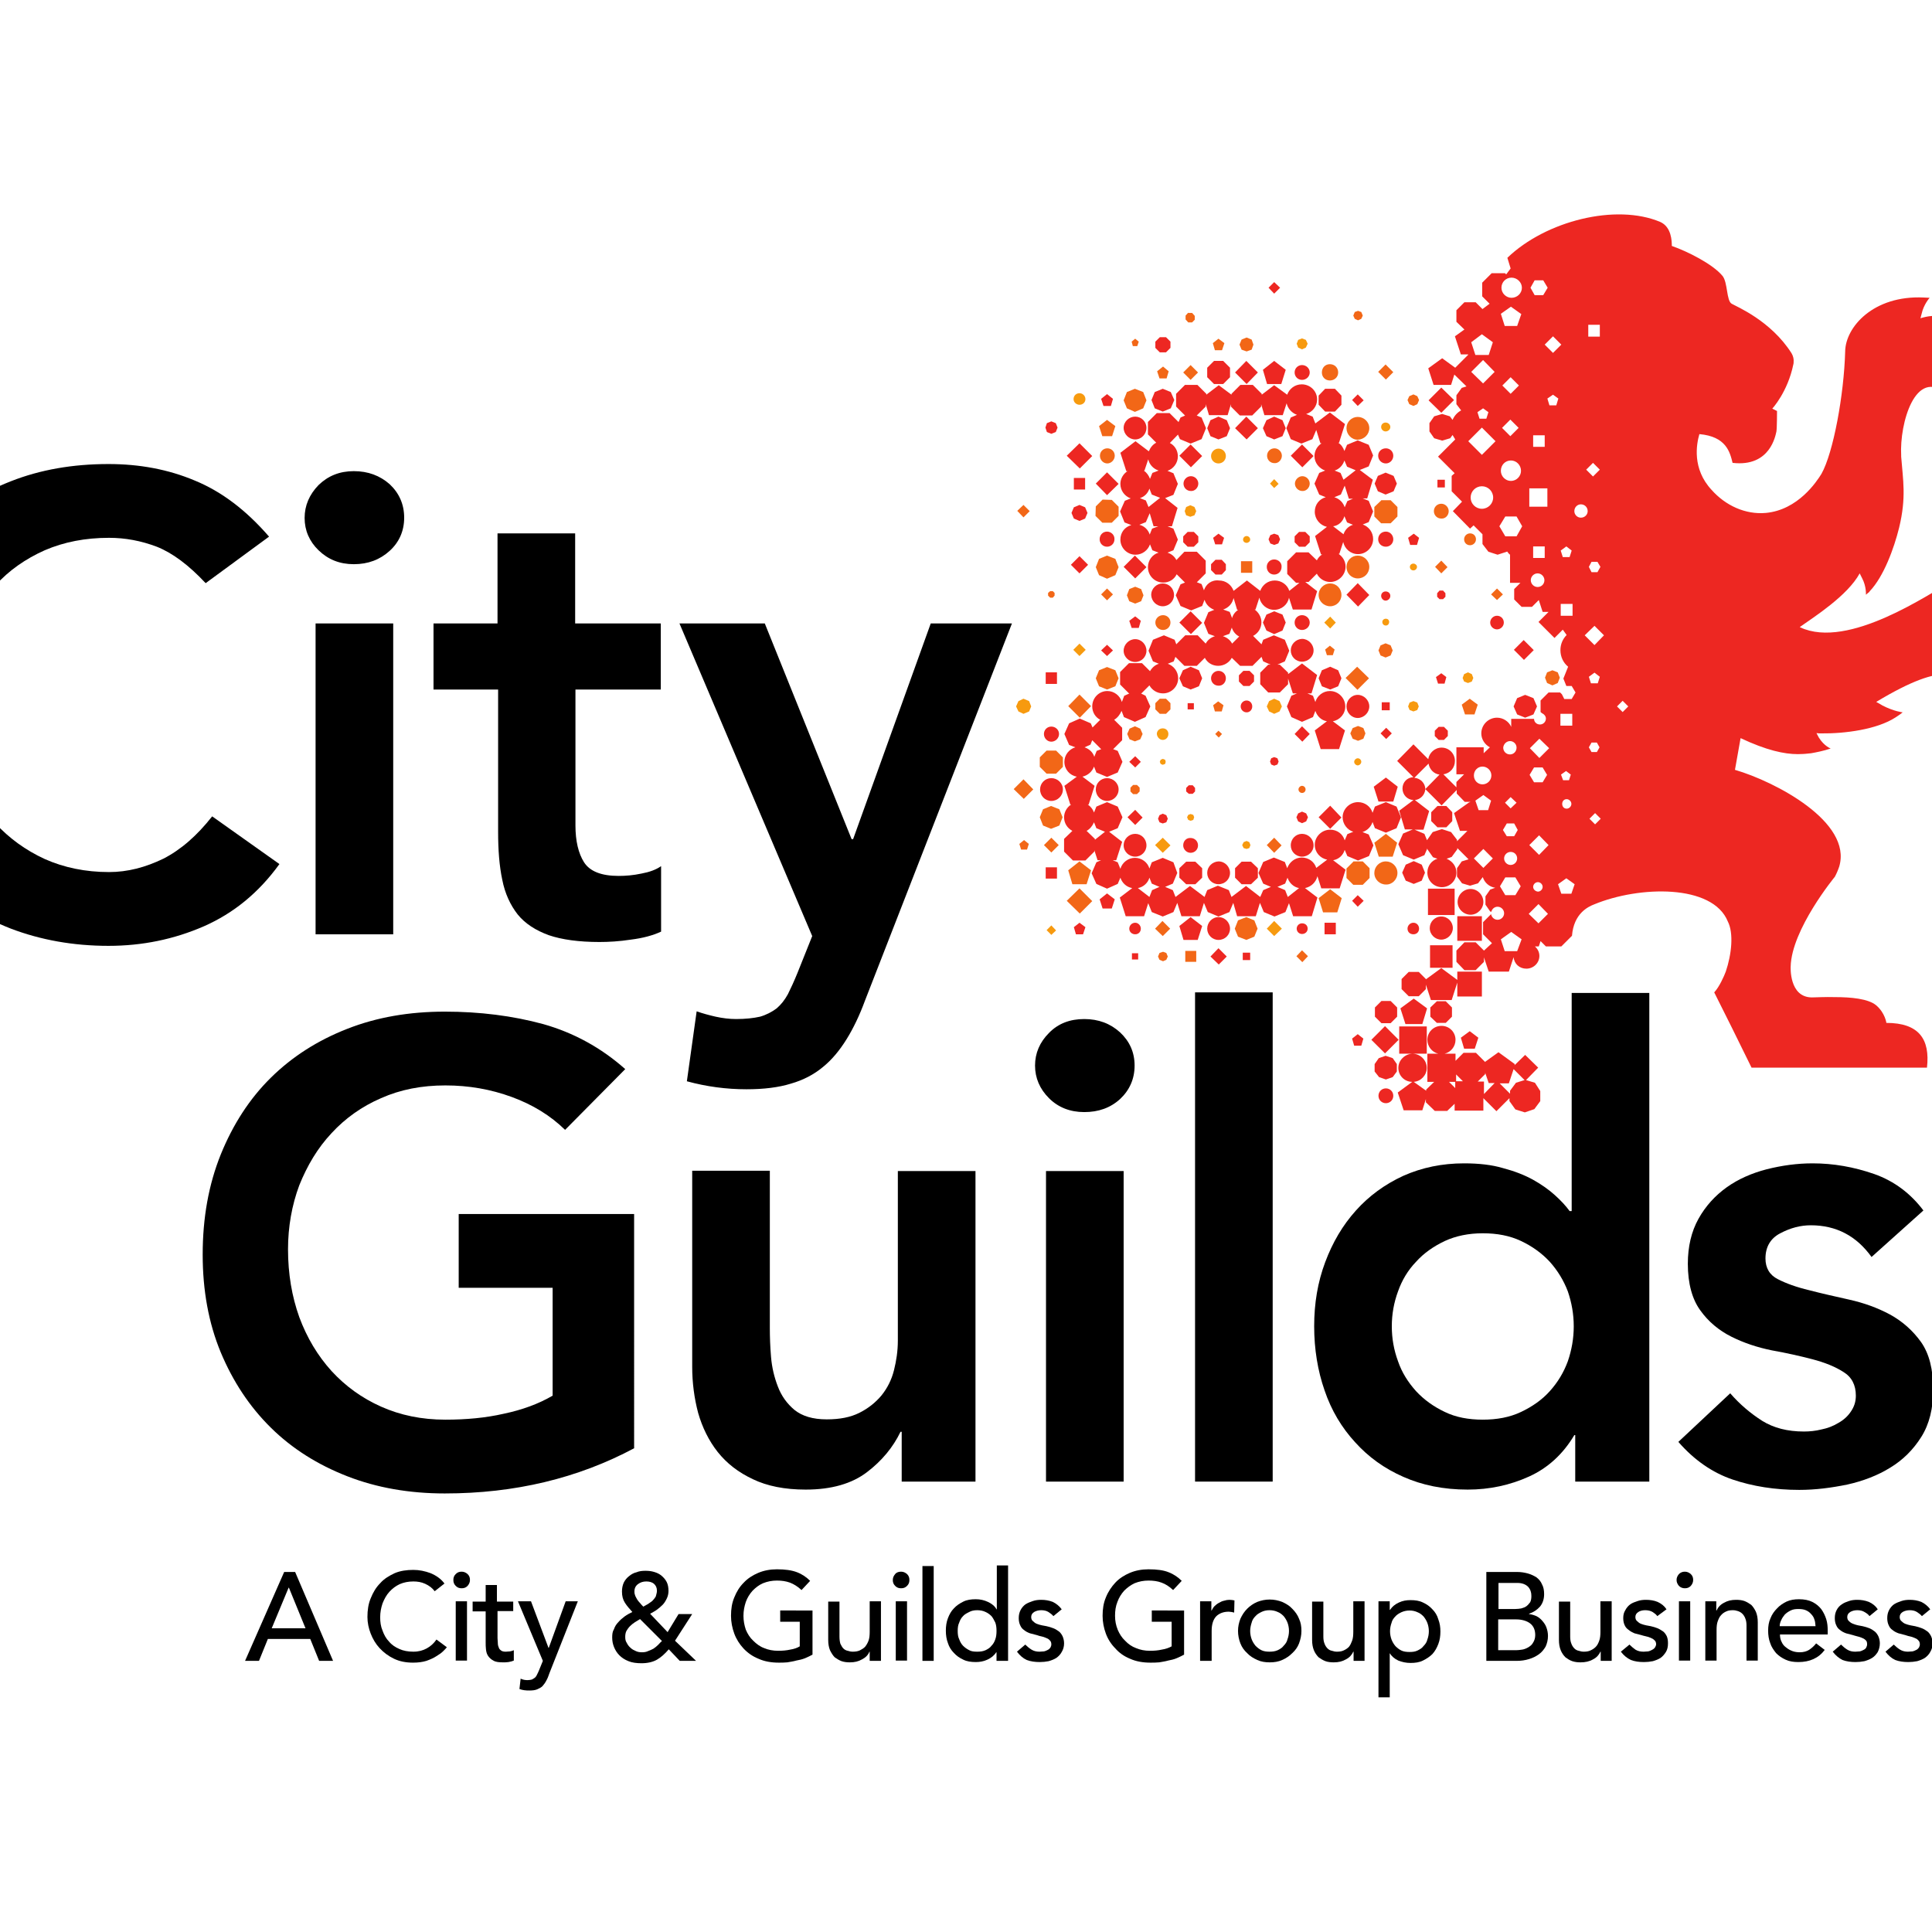 <?xml version="1.0" encoding="utf-8"?>
<!-- Generator: Adobe Illustrator 19.2.1, SVG Export Plug-In . SVG Version: 6.00 Build 0)  -->
<svg version="1.1" id="layer" xmlns="http://www.w3.org/2000/svg" xmlns:xlink="http://www.w3.org/1999/xlink" x="0px" y="0px"
	 viewBox="0 0 652 652" style="enable-background:new 0 0 652 652;" xml:space="preserve">
<style type="text/css">
	.st0{fill:#ED2722;}
	.st1{fill:#F79A0F;}
	.st2{fill:#F26717;}
</style>
<g>
	<g>
		<g>
			<path d="M69.4,196.8L69.4,196.8c-5.7-6.1-11.2-10.2-16.5-12.3c-5.3-2-10.6-3-16.1-3c-8,0-15.2,1.4-21.7,4.2
				c-6.5,2.9-12.1,6.8-16.7,11.9c-4.7,5-8.3,10.9-10.8,17.6c-2.5,6.7-3.9,13.9-3.9,21.6c0,8.3,1.3,15.9,3.9,22.9
				c2.5,7,6.1,13,10.8,18.1c4.7,5.1,10.2,9.1,16.7,12.1c6.5,2.9,13.8,4.4,21.7,4.4c6.3,0,12.3-1.6,18.3-4.5
				c5.9-3,11.4-7.8,16.5-14.3l22.7,16.1c-7,9.7-15.5,16.6-25.5,21c-10.1,4.4-20.8,6.6-32.2,6.6c-11.9,0-22.9-2-32.9-5.8
				c-10-3.9-18.5-9.3-25.8-16.4c-7.2-7-12.8-15.5-16.9-25.5c-4.1-9.9-6.1-20.9-6.1-32.9c0-12.4,2-23.7,6.1-33.8
				c4.1-10.2,9.7-18.8,16.9-25.9c7.3-7.1,15.8-12.6,25.8-16.5c9.9-3.9,20.9-5.8,32.9-5.8c10.5,0,20.2,1.8,29.2,5.6
				c9,3.7,17.3,10,25,18.9L69.4,196.8z"/>
		</g>
		<g>
			<path d="M102.8,174.8L102.8,174.8c0-4.2,1.6-7.9,4.7-11.1c3.2-3.1,7.1-4.7,11.9-4.7s8.8,1.5,12.1,4.4c3.2,3,4.9,6.8,4.9,11.3
				c0,4.5-1.7,8.3-4.9,11.2c-3.3,3-7.3,4.5-12.1,4.5s-8.7-1.6-11.9-4.7C104.4,182.7,102.8,179,102.8,174.8z M106.5,210.4
				L106.5,210.4h26.2v104.9h-26.2V210.4z"/>
		</g>
		<g>
			<path d="M146.3,232.7L146.3,232.7v-22.3h21.6V180h26.2v30.4H223v22.3h-28.8v45.9c0,5.2,1,9.4,2.9,12.4c2,3.1,5.9,4.6,11.7,4.6
				c2.3,0,4.9-0.2,7.7-0.8c2.7-0.5,4.9-1.3,6.6-2.5v22.1c-2.8,1.3-6.2,2.2-10.2,2.7c-3.9,0.6-7.5,0.8-10.6,0.8
				c-7,0-12.7-0.8-17.1-2.3c-4.4-1.6-8-3.9-10.5-7c-2.5-3.2-4.3-7.1-5.2-11.7c-1-4.7-1.4-10.1-1.4-16.1v-48.1H146.3z"/>
		</g>
		<g>
			<path d="M229.3,210.4L229.3,210.4h28.8l29.3,72.8h0.5l26.2-72.8h27.4l-49.6,127.3c-1.8,4.9-3.9,9.3-6.2,13
				c-2.3,3.7-4.9,6.9-8,9.4c-3,2.5-6.6,4.4-10.8,5.6c-4.2,1.3-9.2,1.9-15,1.9c-6.8,0-13.5-0.9-20.1-2.7l3.3-23.6
				c2,0.7,4.2,1.3,6.4,1.8c2.3,0.5,4.6,0.8,6.9,0.8c3.2,0,5.9-0.3,8.1-0.8c2.1-0.6,4-1.6,5.6-2.8c1.5-1.3,2.7-2.8,3.8-4.8
				c1-2,2.1-4.4,3.2-7.1l5-12.5L229.3,210.4z"/>
		</g>
		<g>
			<path d="M214.1,488.7L214.1,488.7c-19.1,10.2-40.4,15.3-64,15.3c-11.9,0-22.9-1.9-32.9-5.8c-10-3.9-18.6-9.3-25.8-16.4
				c-7.2-7.1-12.8-15.6-16.9-25.4c-4.1-9.9-6.1-20.9-6.1-33c0-12.4,2-23.6,6.1-33.8c4.1-10.1,9.7-18.8,16.9-25.9
				c7.2-7.1,15.8-12.6,25.8-16.5c9.9-3.9,20.9-5.8,32.9-5.8c11.8,0,22.9,1.4,33.2,4.2c10.3,2.9,19.6,8,27.7,15.2l-20.3,20.5
				c-4.9-4.8-10.9-8.5-18-11.1c-7.1-2.6-14.5-3.9-22.4-3.9c-8,0-15.2,1.4-21.7,4.3c-6.5,2.8-12.1,6.8-16.7,11.8
				c-4.7,5-8.2,10.9-10.9,17.6c-2.5,6.7-3.8,14-3.8,21.6c0,8.3,1.3,15.9,3.8,22.9c2.6,7,6.2,13,10.9,18.2c4.7,5.1,10.2,9.1,16.7,12
				c6.5,2.9,13.7,4.4,21.7,4.4c7,0,13.6-0.6,19.7-2c6.2-1.3,11.7-3.3,16.5-6.1v-36.4h-31.7v-24.9h59.2V488.7z"/>
		</g>
		<g>
			<path d="M329.2,500L329.2,500h-24.9v-16.8h-0.4c-2.5,5.2-6.3,9.8-11.3,13.6c-5.1,3.9-12,5.9-20.7,5.9c-7.1,0-13-1.2-17.8-3.5
				c-4.9-2.3-8.8-5.3-11.9-9.2c-3-3.8-5.2-8.3-6.6-13.2c-1.3-4.9-2-10.2-2-15.5v-66.2h26.2v53.1c0,2.9,0.1,6.1,0.4,9.7
				c0.3,3.6,1.1,6.9,2.3,10c1.2,3.2,3.1,5.8,5.6,7.9c2.6,2.1,6.2,3.2,10.9,3.2c4.4,0,8-0.7,11-2.2c3-1.5,5.5-3.5,7.5-5.9
				c2-2.5,3.4-5.3,4.2-8.5c0.8-3.2,1.3-6.5,1.3-10v-57.2h26.2V500z"/>
		</g>
		<g>
			<path d="M349.3,359.6L349.3,359.6c0-4.2,1.6-7.9,4.7-11c3.1-3.2,7.1-4.7,11.9-4.7c4.8,0,8.8,1.5,12.1,4.5c3.2,3,4.9,6.7,4.9,11.2
				c0,4.5-1.7,8.3-4.9,11.3c-3.3,3-7.3,4.4-12.1,4.4c-4.8,0-8.8-1.6-11.9-4.7C350.9,367.5,349.3,363.8,349.3,359.6z M353,395.2
				L353,395.2h26.2V500H353V395.2z"/>
		</g>
		<g>
			<polygon points="403.3,334.9 403.3,334.9 429.5,334.9 429.5,500 403.3,500 			"/>
		</g>
		<g>
			<path d="M469.7,447.6L469.7,447.6c0,4.1,0.7,8,2.1,11.8c1.3,3.8,3.4,7.1,6.1,10.1c2.7,2.9,5.9,5.2,9.7,7c3.7,1.8,8,2.6,12.8,2.6
				s9.1-0.8,12.9-2.6c3.8-1.8,7.1-4.1,9.7-7c2.7-3,4.7-6.3,6.1-10.1c1.3-3.8,2-7.7,2-11.8c0-4.1-0.7-8-2-11.8
				c-1.4-3.7-3.5-7.1-6.1-10c-2.7-2.9-5.9-5.2-9.7-7c-3.8-1.8-8.1-2.6-12.9-2.6s-9.1,0.9-12.8,2.6c-3.8,1.8-7.1,4.1-9.7,7
				c-2.8,2.9-4.8,6.3-6.1,10C470.4,439.6,469.7,443.5,469.7,447.6z M531.7,484.3L531.7,484.3h-0.4c-3.8,6.4-8.9,11.1-15.3,14
				c-6.4,2.9-13.3,4.4-20.7,4.4c-8.2,0-15.4-1.5-21.7-4.3c-6.4-2.8-11.8-6.7-16.3-11.7c-4.5-4.9-8-10.7-10.3-17.5
				c-2.3-6.6-3.5-13.9-3.5-21.6c0-7.8,1.2-14.9,3.7-21.6c2.5-6.7,5.9-12.5,10.4-17.5c4.4-4.9,9.7-8.8,16-11.7
				c6.3-2.8,13.1-4.2,20.5-4.2c5,0,9.4,0.5,13.1,1.6c3.8,1,7.2,2.3,10.1,3.9c2.9,1.6,5.4,3.4,7.4,5.2c2,1.8,3.7,3.6,5,5.4h0.7v-73.6
				h26.2V500h-25V484.3z"/>
		</g>
		<g>
			<path d="M631.6,424.2L631.6,424.2c-5.1-7.1-11.9-10.7-20.5-10.7c-3.5,0-6.9,0.9-10.3,2.7c-3.3,1.7-5,4.6-5,8.5
				c0,3.2,1.4,5.6,4.2,7c2.7,1.4,6.3,2.7,10.5,3.7c4.2,1.1,8.7,2.1,13.6,3.2c4.9,1.1,9.4,2.7,13.7,5c4.2,2.3,7.7,5.4,10.5,9.3
				c2.8,4,4.1,9.3,4.1,16.1c0,6.3-1.3,11.6-4,15.9c-2.7,4.3-6.2,7.8-10.5,10.4c-4.2,2.6-9.1,4.5-14.5,5.7
				c-5.4,1.1-10.7,1.8-16.2,1.8c-8.2,0-15.7-1.2-22.5-3.5c-6.8-2.3-13-6.6-18.3-12.7l17.5-16.4c3.3,3.8,6.9,6.8,10.8,9.3
				c3.9,2.4,8.5,3.6,14.1,3.6c1.9,0,3.9-0.2,5.9-0.7c2-0.4,3.9-1.1,5.7-2.2c1.8-1,3.2-2.3,4.2-3.8c1.1-1.6,1.7-3.3,1.7-5.4
				c0-3.6-1.4-6.3-4.2-8c-2.8-1.8-6.3-3.2-10.5-4.3c-4.2-1.1-8.7-2.1-13.7-3c-4.9-1-9.4-2.5-13.6-4.6c-4.2-2.1-7.8-5.1-10.5-8.9
				c-2.7-3.7-4.2-9-4.2-15.7c0-5.8,1.2-10.9,3.6-15.2c2.4-4.3,5.6-7.8,9.5-10.6c3.9-2.8,8.5-4.8,13.5-6.1c5.2-1.3,10.3-2,15.5-2
				c7,0,13.9,1.2,20.8,3.6c6.8,2.4,12.3,6.6,16.6,12.3L631.6,424.2z"/>
		</g>
		<g>
			<path d="M95.9,530.5L95.9,530.5h3.7l12.8,30h-4.7l-3-7.4H90.4l-3,7.4h-4.7L95.9,530.5z M103.1,549.5L103.1,549.5l-5.6-13.7h-0.1
				l-5.7,13.7H103.1z"/>
		</g>
		<g>
			<path d="M146.7,537L146.7,537c-0.8-1.1-1.9-1.9-3.2-2.5c-1.3-0.6-2.6-0.8-4-0.8c-1.7,0-3.2,0.3-4.6,0.9c-1.3,0.6-2.5,1.5-3.5,2.6
				c-1,1.1-1.7,2.4-2.3,3.9c-0.5,1.5-0.8,3-0.8,4.7c0,1.6,0.2,3.1,0.8,4.5c0.5,1.4,1.2,2.7,2.2,3.7c0.9,1.1,2.1,1.9,3.5,2.5
				c1.3,0.6,2.9,0.9,4.7,0.9c1.8,0,3.2-0.4,4.5-1.1c1.3-0.7,2.4-1.7,3.3-3l3.5,2.6c-0.2,0.3-0.6,0.7-1.2,1.3
				c-0.6,0.6-1.3,1.1-2.3,1.7c-0.9,0.6-2,1.1-3.4,1.6c-1.3,0.4-2.8,0.6-4.5,0.6c-2.4,0-4.5-0.4-6.4-1.3c-1.9-0.9-3.5-2.1-4.9-3.6
				c-1.3-1.4-2.3-3.1-3-4.9c-0.7-1.8-1.1-3.7-1.1-5.6c0-2.3,0.3-4.4,1.1-6.3c0.8-2,1.8-3.7,3.2-5.1c1.3-1.5,3-2.5,4.9-3.4
				c1.9-0.8,4-1.1,6.3-1.1c2,0,3.9,0.4,5.8,1.1c1.9,0.8,3.5,1.9,4.7,3.5L146.7,537z"/>
		</g>
		<g>
			<path d="M153,533.2L153,533.2c0-0.8,0.2-1.4,0.8-2c0.6-0.6,1.2-0.8,2-0.8c0.8,0,1.4,0.3,2,0.8c0.6,0.6,0.8,1.2,0.8,2
				c0,0.8-0.3,1.4-0.8,2c-0.6,0.6-1.2,0.8-2,0.8c-0.8,0-1.4-0.2-2-0.8C153.2,534.6,153,534,153,533.2z M153.8,540.4L153.8,540.4h3.8
				v20h-3.8V540.4z"/>
		</g>
		<g>
			<path d="M173.4,543.7L173.4,543.7h-5.5v9.1c0,0.6,0.1,1.1,0.1,1.6c0,0.6,0.1,1.1,0.3,1.5c0.1,0.5,0.4,0.8,0.8,1.1
				c0.4,0.3,0.9,0.4,1.6,0.4c0.5,0,0.9-0.1,1.4-0.1c0.5-0.1,0.9-0.2,1.3-0.4v3.5c-0.5,0.2-1.1,0.4-1.8,0.5c-0.7,0.1-1.3,0.1-1.7,0.1
				c-1.5,0-2.6-0.1-3.4-0.6c-0.8-0.4-1.4-1-1.8-1.6c-0.4-0.6-0.6-1.3-0.7-2.2c-0.1-0.8-0.1-1.6-0.1-2.4v-10.4h-4.4v-3.3h4.4v-5.6
				h3.8v5.6h5.5V543.7z"/>
		</g>
		<g>
			<path d="M174.8,540.4L174.8,540.4h4.4l5.9,15.7h0.1l5.7-15.7h4.1l-9.6,24.3c-0.3,0.9-0.6,1.7-1,2.4c-0.4,0.8-0.8,1.3-1.3,1.9
				c-0.5,0.5-1.1,0.8-1.8,1.1c-0.7,0.3-1.6,0.4-2.6,0.4c-0.6,0-1.1,0-1.8-0.1c-0.6-0.1-1.1-0.2-1.6-0.4l0.4-3.5
				c0.8,0.4,1.6,0.5,2.3,0.5c0.6,0,1.1-0.1,1.5-0.2c0.4-0.2,0.7-0.4,1.1-0.7c0.3-0.3,0.5-0.6,0.7-1.1c0.2-0.4,0.4-0.8,0.6-1.3
				l1.3-3.2L174.8,540.4z"/>
		</g>
		<g>
			<path d="M234.9,560.5L234.9,560.5h-5.5l-3.7-3.9c-1.3,1.5-2.6,2.7-4,3.5c-1.4,0.8-3.2,1.2-5.2,1.2c-1.7,0-3.2-0.2-4.4-0.7
				c-1.3-0.5-2.3-1.2-3.1-2c-0.8-0.8-1.4-1.8-1.8-2.8c-0.4-1-0.6-2-0.6-3.2c0-1.1,0.1-2,0.6-2.8c0.3-0.9,0.8-1.7,1.5-2.4
				c0.6-0.7,1.3-1.3,2.1-1.9c0.8-0.6,1.8-1.1,2.6-1.5c-0.9-1-1.8-2-2.5-3.1c-0.7-1.1-1-2.3-1-3.8c0-1.1,0.2-2.1,0.6-3
				c0.4-0.8,1-1.6,1.8-2.2c0.7-0.6,1.6-1.1,2.5-1.3c0.9-0.4,2-0.5,3-0.5c1.1,0,2,0.1,3,0.4c1,0.3,1.8,0.7,2.5,1.3s1.3,1.3,1.7,2.1
				c0.4,0.8,0.6,1.8,0.6,3c0,0.9-0.2,1.8-0.6,2.6c-0.4,0.8-0.8,1.5-1.4,2.1c-0.6,0.6-1.3,1.2-2,1.7c-0.7,0.5-1.5,0.9-2.2,1.3
				l5.9,6.2l3.7-6.1h4.6l-5.8,9L234.9,560.5z M216,546.4L216,546.4c-0.6,0.4-1.2,0.7-1.8,1.1c-0.6,0.4-1.1,0.8-1.6,1.3
				c-0.5,0.5-0.9,1.1-1.2,1.6c-0.3,0.6-0.4,1.3-0.4,2c0,0.8,0.1,1.4,0.5,2c0.3,0.6,0.7,1.2,1.3,1.7c0.5,0.5,1.1,0.8,1.8,1.1
				c0.6,0.3,1.3,0.4,2.1,0.4c0.7,0,1.4-0.1,2-0.4c0.6-0.2,1.2-0.5,1.8-0.8c0.6-0.4,1.1-0.8,1.6-1.3c0.4-0.4,0.8-0.9,1.3-1.3
				L216,546.4z M221.7,536.8L221.7,536.8c0-1-0.4-1.8-1-2.3c-0.7-0.6-1.6-0.8-2.6-0.8c-1.1,0-2,0.3-2.8,0.9
				c-0.8,0.6-1.2,1.4-1.2,2.5c0,0.6,0.1,1,0.3,1.5c0.2,0.4,0.4,0.8,0.7,1.3c0.3,0.4,0.6,0.8,1,1.2c0.3,0.4,0.6,0.7,1,1.1
				c0.5-0.3,1.1-0.6,1.6-0.9c0.5-0.4,1.1-0.7,1.5-1.1c0.4-0.4,0.8-0.9,1.1-1.4C221.5,538,221.7,537.5,221.7,536.8z"/>
		</g>
		<g>
			<path d="M274.2,543.7L274.2,543.7v14.7c-0.7,0.4-1.6,0.8-2.5,1.2c-1,0.4-1.9,0.6-3,0.8c-1,0.3-2,0.4-3,0.6c-1,0.1-2,0.1-2.9,0.1
				c-2.5,0-4.8-0.4-6.8-1.3c-2-0.8-3.7-2-5.1-3.5c-1.3-1.4-2.4-3.1-3.1-5c-0.7-1.9-1.1-3.9-1.1-6c0-2.3,0.3-4.3,1.1-6.2
				c0.8-2,1.8-3.6,3.2-5c1.3-1.4,3-2.5,4.9-3.3c1.9-0.8,4-1.2,6.3-1.2c2.7,0,5,0.3,6.8,1c1.8,0.7,3.2,1.7,4.4,2.9l-2.9,3.1
				c-1.3-1.2-2.6-2-3.9-2.5c-1.4-0.5-2.8-0.7-4.4-0.7c-1.7,0-3.2,0.3-4.7,0.9c-1.4,0.6-2.5,1.5-3.5,2.5c-1,1.1-1.8,2.4-2.3,3.8
				c-0.5,1.5-0.8,3-0.8,4.7c0,1.7,0.3,3.2,0.8,4.7c0.6,1.4,1.4,2.7,2.5,3.7c1.1,1.1,2.3,2,3.7,2.5c1.4,0.6,3,0.9,4.7,0.9
				c1.4,0,2.8-0.1,4.1-0.4c1.3-0.2,2.4-0.6,3.2-1.1v-8.3h-6.6v-3.8H274.2z"/>
		</g>
		<g>
			<path d="M297.3,560.5L297.3,560.5h-3.8v-3.1h-0.1c-0.4,1.1-1.3,2-2.5,2.6c-1.2,0.7-2.5,1-4.1,1c-1,0-1.9-0.1-2.8-0.4
				c-0.8-0.3-1.6-0.8-2.3-1.3c-0.6-0.6-1.1-1.4-1.6-2.4c-0.4-1-0.6-2.1-0.6-3.5v-12.9h3.8v11.8c0,0.9,0.1,1.7,0.3,2.4
				c0.3,0.6,0.6,1.2,1,1.6c0.4,0.4,0.9,0.7,1.5,0.8c0.6,0.2,1.1,0.3,1.7,0.3c0.8,0,1.6-0.1,2.3-0.4c0.6-0.3,1.3-0.7,1.8-1.2
				c0.5-0.6,0.9-1.3,1.2-2.1c0.3-0.8,0.4-1.8,0.4-3v-10.3h3.8V560.5z"/>
		</g>
		<g>
			<path d="M301.3,533.2L301.3,533.2c0-0.8,0.3-1.4,0.8-2s1.2-0.8,2-0.8c0.8,0,1.4,0.3,2,0.8c0.6,0.6,0.8,1.2,0.8,2
				c0,0.8-0.2,1.4-0.8,2c-0.6,0.6-1.2,0.8-2,0.8c-0.8,0-1.4-0.2-2-0.8S301.3,534,301.3,533.2z M302.3,540.4L302.3,540.4h3.8v20h-3.8
				V540.4z"/>
		</g>
		<g>
			<polygon points="311.3,528.5 311.3,528.5 315.1,528.5 315.1,560.5 311.3,560.5 			"/>
		</g>
		<g>
			<path d="M340.1,560.5L340.1,560.5h-3.8v-2.9h-0.1c-0.7,1.1-1.7,1.9-3,2.5c-1.3,0.6-2.6,0.8-3.9,0.8c-1.6,0-3-0.2-4.2-0.8
				c-1.3-0.6-2.3-1.3-3.2-2.3c-0.9-0.9-1.6-2-2-3.3c-0.5-1.3-0.7-2.7-0.7-4.2c0-1.5,0.2-2.9,0.7-4.2c0.5-1.3,1.1-2.4,2-3.3
				c0.9-1,2-1.7,3.2-2.3c1.2-0.6,2.6-0.8,4.2-0.8c1.5,0,2.8,0.3,4.1,0.9c1.3,0.6,2.3,1.4,2.9,2.5h0.1v-14.8h3.8V560.5z M329.8,557.4
				L329.8,557.4c1,0,1.9-0.1,2.8-0.5c0.8-0.4,1.5-0.8,2-1.5c0.6-0.6,1-1.3,1.3-2.2c0.3-0.8,0.4-1.8,0.4-2.8c0-1-0.1-2-0.4-2.8
				c-0.4-0.8-0.8-1.6-1.3-2.2c-0.6-0.6-1.3-1.1-2-1.4c-0.8-0.4-1.8-0.6-2.8-0.6c-1.1,0-2,0.2-2.7,0.6c-0.8,0.4-1.6,0.8-2.1,1.4
				c-0.6,0.6-1,1.3-1.3,2.2c-0.4,0.8-0.5,1.8-0.5,2.8c0,1,0.1,2,0.5,2.8c0.3,0.8,0.7,1.6,1.3,2.2c0.6,0.6,1.3,1.1,2.1,1.5
				C327.8,557.3,328.7,557.4,329.8,557.4z"/>
		</g>
		<g>
			<path d="M355.5,545.4L355.5,545.4c-0.5-0.6-1.1-1-1.7-1.4c-0.6-0.4-1.5-0.6-2.4-0.6c-0.9,0-1.7,0.2-2.4,0.6c-0.6,0.4-1,0.9-1,1.7
				c0,0.6,0.2,1.1,0.6,1.4c0.4,0.4,0.8,0.7,1.3,0.9c0.6,0.2,1.1,0.4,1.7,0.5c0.6,0.1,1.1,0.2,1.6,0.3c0.8,0.2,1.6,0.4,2.3,0.7
				c0.8,0.3,1.3,0.7,1.9,1.1c0.5,0.4,0.9,1,1.2,1.6c0.3,0.7,0.5,1.5,0.5,2.4c0,1.1-0.3,2.1-0.8,2.9c-0.4,0.8-1.1,1.5-1.8,2
				c-0.8,0.5-1.6,0.8-2.6,1.1c-1,0.2-2,0.3-3,0.3c-1.6,0-3.1-0.2-4.4-0.7c-1.3-0.6-2.3-1.5-3.3-2.8l2.8-2.4c0.6,0.6,1.3,1.2,2.1,1.7
				c0.8,0.5,1.7,0.7,2.7,0.7c0.5,0,1-0.1,1.5-0.1c0.5-0.1,0.9-0.3,1.3-0.5c0.4-0.2,0.6-0.4,0.9-0.8c0.2-0.4,0.3-0.7,0.3-1.1
				c0-0.6-0.2-1.1-0.6-1.4c-0.3-0.4-0.8-0.6-1.3-0.8c-0.5-0.2-1-0.4-1.6-0.5c-0.6-0.1-1-0.3-1.4-0.4c-0.8-0.2-1.6-0.4-2.3-0.6
				c-0.8-0.3-1.4-0.6-2-1.1c-0.6-0.4-1-0.9-1.3-1.6c-0.3-0.6-0.5-1.4-0.5-2.4c0-1.1,0.2-1.9,0.6-2.7s1-1.5,1.7-2
				c0.8-0.5,1.6-0.8,2.5-1.1c0.9-0.3,1.8-0.4,2.8-0.4c1.3,0,2.6,0.2,3.9,0.7c1.2,0.6,2.2,1.4,3,2.5L355.5,545.4z"/>
		</g>
		<g>
			<path d="M399.6,543.7L399.6,543.7v14.7c-0.7,0.4-1.6,0.8-2.5,1.2c-0.9,0.4-1.9,0.6-2.9,0.8c-1,0.3-2,0.4-3,0.6
				c-1.1,0.1-2,0.1-3,0.1c-2.5,0-4.8-0.4-6.8-1.3c-2-0.8-3.7-2-5-3.5c-1.4-1.4-2.5-3.1-3.2-5c-0.7-1.9-1.1-3.9-1.1-6
				c0-2.3,0.3-4.3,1.1-6.2c0.8-2,1.9-3.6,3.2-5c1.3-1.4,3-2.5,4.9-3.3c1.9-0.8,4-1.2,6.3-1.2c2.8,0,5.1,0.3,6.8,1
				c1.8,0.7,3.2,1.7,4.4,2.9l-2.9,3.1c-1.3-1.2-2.5-2-3.9-2.5c-1.3-0.5-2.8-0.7-4.4-0.7c-1.7,0-3.2,0.3-4.7,0.9
				c-1.3,0.6-2.5,1.5-3.5,2.5c-1,1.1-1.8,2.4-2.3,3.8c-0.6,1.5-0.8,3-0.8,4.7c0,1.7,0.3,3.2,0.9,4.7c0.6,1.4,1.4,2.7,2.5,3.7
				c1,1.1,2.3,2,3.7,2.5c1.4,0.6,3,0.9,4.6,0.9c1.5,0,2.8-0.1,4.1-0.4c1.3-0.2,2.4-0.6,3.3-1.1v-8.3h-6.7v-3.8H399.6z"/>
		</g>
		<g>
			<path d="M405,540.4L405,540.4h3.8v3.1h0.1c0.3-0.6,0.6-1.1,1-1.5c0.4-0.4,0.9-0.8,1.5-1.1c0.5-0.3,1.1-0.6,1.7-0.7
				c0.6-0.2,1.2-0.3,1.8-0.3c0.6,0,1.2,0.1,1.7,0.2l-0.1,4.1c-0.3-0.1-0.6-0.1-0.9-0.2c-0.4,0-0.6-0.1-0.9-0.1
				c-1.9,0-3.3,0.6-4.3,1.6c-1,1.1-1.5,2.7-1.5,4.9v10.1H405V540.4z"/>
		</g>
		<g>
			<path d="M417.8,550.4L417.8,550.4c0-1.5,0.3-2.8,0.8-4.1c0.6-1.3,1.3-2.4,2.3-3.4c0.9-0.9,2-1.7,3.4-2.3c1.3-0.5,2.7-0.8,4.2-0.8
				c1.5,0,2.9,0.3,4.2,0.8c1.3,0.6,2.5,1.3,3.4,2.3c1,1,1.8,2.1,2.3,3.4c0.6,1.3,0.8,2.6,0.8,4.1c0,1.5-0.3,2.8-0.8,4.2
				c-0.5,1.3-1.3,2.4-2.3,3.3c-0.9,0.9-2,1.7-3.4,2.3c-1.3,0.6-2.7,0.8-4.2,0.8c-1.5,0-2.9-0.2-4.2-0.8c-1.3-0.6-2.5-1.3-3.4-2.3
				c-1-0.9-1.8-2-2.3-3.3C418.1,553.3,417.8,551.9,417.8,550.4z M421.9,550.4L421.9,550.4c0,1,0.2,2,0.5,2.8
				c0.3,0.8,0.8,1.6,1.3,2.2c0.6,0.6,1.2,1.1,2,1.5c0.8,0.4,1.8,0.5,2.7,0.5c1,0,1.9-0.1,2.8-0.5c0.8-0.4,1.5-0.8,2-1.5
				c0.6-0.6,1.1-1.3,1.3-2.2c0.3-0.8,0.5-1.8,0.5-2.8c0-1-0.2-2-0.5-2.8c-0.3-0.8-0.8-1.6-1.3-2.2c-0.6-0.6-1.2-1.1-2-1.4
				c-0.8-0.4-1.8-0.6-2.8-0.6c-1,0-1.9,0.2-2.7,0.6c-0.8,0.4-1.5,0.8-2,1.4c-0.6,0.6-1.1,1.3-1.3,2.2
				C422.1,548.5,421.9,549.5,421.9,550.4z"/>
		</g>
		<g>
			<path d="M460.6,560.5L460.6,560.5h-3.8v-3.1h-0.1c-0.5,1.1-1.3,2-2.5,2.6c-1.2,0.7-2.5,1-4.1,1c-1,0-2-0.1-2.8-0.4
				c-0.8-0.3-1.6-0.8-2.3-1.3c-0.6-0.6-1.2-1.4-1.6-2.4c-0.4-1-0.6-2.1-0.6-3.5v-12.9h3.8v11.8c0,0.9,0.1,1.7,0.4,2.4
				c0.2,0.6,0.6,1.2,1,1.6c0.4,0.4,0.9,0.7,1.5,0.8c0.6,0.2,1.1,0.3,1.7,0.3c0.8,0,1.6-0.1,2.2-0.4c0.7-0.3,1.3-0.7,1.8-1.2
				c0.5-0.6,0.8-1.3,1.1-2.1c0.3-0.8,0.4-1.8,0.4-3v-10.3h3.8V560.5z"/>
		</g>
		<g>
			<path d="M465.2,540.4L465.2,540.4h3.8v2.9h0.1c0.7-1.1,1.7-1.9,3-2.5c1.3-0.6,2.5-0.8,3.9-0.8c1.6,0,3,0.2,4.2,0.8
				c1.3,0.6,2.3,1.3,3.2,2.3c0.9,0.9,1.6,2,2,3.4c0.5,1.3,0.7,2.6,0.7,4.1c0,1.5-0.2,2.9-0.7,4.2c-0.5,1.3-1.1,2.4-2,3.4
				c-0.9,0.9-2,1.6-3.2,2.2c-1.2,0.6-2.6,0.8-4.2,0.8c-1.5,0-2.8-0.3-4.1-0.8c-1.3-0.6-2.3-1.5-2.9-2.5H469v14.9h-3.8V540.4z
				 M475.7,543.5L475.7,543.5c-1,0-1.9,0.2-2.8,0.6c-0.8,0.4-1.5,0.8-2,1.4c-0.6,0.6-1.1,1.3-1.3,2.2c-0.3,0.8-0.5,1.8-0.5,2.8
				c0,1,0.2,2,0.5,2.8c0.3,0.8,0.8,1.6,1.3,2.2c0.6,0.6,1.2,1.1,2,1.5c0.8,0.4,1.8,0.5,2.8,0.5c1,0,1.9-0.1,2.7-0.5
				c0.8-0.4,1.5-0.8,2-1.5c0.6-0.6,1.1-1.3,1.3-2.2c0.3-0.8,0.5-1.8,0.5-2.8c0-1-0.2-2-0.5-2.8c-0.3-0.8-0.8-1.6-1.3-2.2
				c-0.6-0.6-1.2-1.1-2-1.4C477.6,543.7,476.6,543.5,475.7,543.5z"/>
		</g>
		<g>
			<path d="M501.7,530.5L501.7,530.5H512c1.3,0,2.5,0.2,3.6,0.5c1.1,0.3,2.1,0.8,2.9,1.3c0.8,0.6,1.5,1.4,1.9,2.4
				c0.5,0.9,0.7,2,0.7,3.3c0,1.7-0.5,3.1-1.4,4.2c-1,1.1-2.2,1.9-3.7,2.4v0.1c0.9,0.1,1.8,0.4,2.5,0.7c0.8,0.4,1.5,1,2,1.6
				c0.6,0.7,1.1,1.4,1.4,2.3c0.3,0.8,0.5,1.8,0.5,2.8c0,1.3-0.3,2.5-0.8,3.6c-0.6,1-1.3,1.9-2.3,2.6c-1,0.7-2,1.2-3.3,1.6
				c-1.3,0.4-2.7,0.6-4.2,0.6h-10.2V530.5z M505.7,543L505.7,543h5.6c0.8,0,1.5-0.1,2.1-0.2c0.7-0.2,1.3-0.4,1.8-0.8
				c0.5-0.4,0.8-0.8,1.2-1.3c0.3-0.6,0.4-1.3,0.4-2.1c0-1.2-0.3-2.2-1.1-3.1c-0.8-0.8-2-1.3-3.6-1.3h-6.4V543z M505.7,556.9
				L505.7,556.9h6c0.6,0,1.3-0.1,2-0.2c0.7-0.1,1.4-0.4,2.1-0.8c0.6-0.4,1.2-0.8,1.6-1.6c0.4-0.6,0.7-1.5,0.7-2.5
				c0-1.8-0.6-3.1-1.8-4c-1.1-0.8-2.7-1.3-4.7-1.3h-6V556.9z"/>
		</g>
		<g>
			<path d="M544,560.5L544,560.5h-3.8v-3.1h-0.1c-0.5,1.1-1.3,2-2.5,2.6c-1.2,0.7-2.6,1-4.2,1c-1,0-1.9-0.1-2.8-0.4
				c-0.9-0.3-1.6-0.8-2.3-1.3c-0.6-0.6-1.2-1.4-1.6-2.4c-0.4-1-0.6-2.1-0.6-3.5v-12.9h3.8v11.8c0,0.9,0.1,1.7,0.4,2.4
				c0.2,0.6,0.6,1.2,1,1.6c0.4,0.4,0.9,0.7,1.5,0.8c0.6,0.2,1.1,0.3,1.7,0.3c0.8,0,1.6-0.1,2.2-0.4c0.7-0.3,1.3-0.7,1.8-1.2
				c0.6-0.6,0.9-1.3,1.2-2.1c0.3-0.8,0.4-1.8,0.4-3v-10.3h3.8V560.5z"/>
		</g>
		<g>
			<path d="M559.3,545.4L559.3,545.4c-0.4-0.6-1-1-1.6-1.4c-0.7-0.4-1.5-0.6-2.5-0.6c-0.9,0-1.7,0.2-2.3,0.6c-0.6,0.4-1,0.9-1,1.7
				c0,0.6,0.2,1.1,0.6,1.4c0.4,0.4,0.8,0.7,1.3,0.9c0.6,0.2,1.1,0.4,1.7,0.5c0.6,0.1,1.1,0.2,1.6,0.3c0.8,0.2,1.6,0.4,2.3,0.7
				c0.7,0.3,1.3,0.7,1.9,1.1c0.5,0.4,0.9,1,1.2,1.6c0.3,0.7,0.4,1.5,0.4,2.4c0,1.1-0.2,2.1-0.7,2.9c-0.5,0.8-1.1,1.5-1.8,2
				c-0.8,0.5-1.6,0.8-2.6,1.1c-1,0.2-2,0.3-3,0.3c-1.7,0-3.1-0.2-4.4-0.7c-1.3-0.6-2.4-1.5-3.4-2.8l2.9-2.4c0.6,0.6,1.3,1.2,2,1.7
				c0.8,0.5,1.7,0.7,2.8,0.7c0.5,0,1-0.1,1.5-0.1c0.5-0.1,0.9-0.3,1.3-0.5c0.4-0.2,0.7-0.4,1-0.8c0.2-0.4,0.4-0.7,0.4-1.1
				c0-0.6-0.2-1.1-0.6-1.4c-0.4-0.4-0.8-0.6-1.3-0.8c-0.5-0.2-1-0.4-1.6-0.5c-0.6-0.1-1.1-0.3-1.5-0.4c-0.8-0.2-1.6-0.4-2.3-0.6
				c-0.7-0.3-1.3-0.6-1.9-1.1c-0.6-0.4-1.1-0.9-1.4-1.6c-0.3-0.6-0.5-1.4-0.5-2.4c0-1.1,0.2-1.9,0.7-2.7c0.4-0.8,1-1.5,1.7-2
				c0.7-0.5,1.6-0.8,2.5-1.1c0.9-0.3,1.8-0.4,2.8-0.4c1.3,0,2.7,0.2,3.9,0.7c1.3,0.6,2.3,1.4,3,2.5L559.3,545.4z"/>
		</g>
		<g>
			<path d="M565.8,533.2L565.8,533.2c0-0.8,0.3-1.4,0.8-2c0.6-0.6,1.3-0.8,2-0.8c0.8,0,1.4,0.3,2,0.8c0.6,0.6,0.8,1.2,0.8,2
				c0,0.8-0.3,1.4-0.8,2c-0.6,0.6-1.2,0.8-2,0.8c-0.7,0-1.4-0.2-2-0.8C566.1,534.6,565.8,534,565.8,533.2z M566.6,540.4L566.6,540.4
				h3.8v20h-3.8V540.4z"/>
		</g>
		<g>
			<path d="M575.4,540.4L575.4,540.4h3.8v3.1h0.1c0.5-1.1,1.3-2,2.5-2.6c1.2-0.7,2.5-1,4.1-1c1,0,1.9,0.1,2.8,0.4
				c0.8,0.3,1.6,0.8,2.3,1.3c0.6,0.6,1.2,1.5,1.6,2.4c0.4,1,0.6,2.1,0.6,3.5v12.9h-3.8v-11.8c0-0.9-0.1-1.7-0.4-2.4
				c-0.2-0.6-0.6-1.2-1-1.6c-0.4-0.4-0.9-0.7-1.5-0.9c-0.6-0.2-1.1-0.3-1.7-0.3c-0.8,0-1.6,0.1-2.2,0.4c-0.7,0.3-1.3,0.7-1.8,1.3
				c-0.5,0.5-0.8,1.2-1.1,2c-0.3,0.8-0.4,1.8-0.4,3v10.3h-3.8V540.4z"/>
		</g>
		<g>
			<path d="M600.7,551.8L600.7,551.8c0,0.8,0.2,1.7,0.6,2.4c0.3,0.7,0.8,1.3,1.5,1.8c0.6,0.5,1.3,0.9,2.1,1.2
				c0.8,0.3,1.7,0.4,2.5,0.4c1.2,0,2.3-0.3,3.1-0.8c0.9-0.6,1.7-1.3,2.4-2.2l2.9,2.2c-2.1,2.8-5.1,4.1-8.9,4.1c-1.6,0-3-0.2-4.3-0.8
				c-1.3-0.6-2.3-1.3-3.2-2.2c-0.8-1-1.6-2.1-2-3.4c-0.5-1.3-0.7-2.7-0.7-4.2c0-1.5,0.2-2.9,0.8-4.2c0.5-1.3,1.3-2.4,2.2-3.3
				c0.9-1,2-1.7,3.2-2.3c1.3-0.6,2.7-0.8,4.2-0.8c1.8,0,3.3,0.3,4.5,0.9c1.2,0.6,2.2,1.4,3,2.4c0.8,1.1,1.3,2.2,1.7,3.4
				c0.4,1.3,0.5,2.5,0.5,3.9v1.3H600.7z M612.7,548.8L612.7,548.8c-0.1-0.8-0.1-1.6-0.4-2.3c-0.2-0.7-0.6-1.3-1.1-1.8
				c-0.5-0.6-1.1-1-1.8-1.3c-0.7-0.3-1.6-0.4-2.5-0.4c-1,0-1.8,0.1-2.6,0.5c-0.8,0.4-1.4,0.8-2,1.4c-0.5,0.6-0.9,1.2-1.2,1.9
				c-0.3,0.6-0.5,1.3-0.5,2H612.7z"/>
		</g>
		<g>
			<path d="M630.9,545.4L630.9,545.4c-0.4-0.6-1-1-1.7-1.4c-0.6-0.4-1.5-0.6-2.4-0.6c-0.9,0-1.7,0.2-2.4,0.6c-0.6,0.4-1,0.9-1,1.7
				c0,0.6,0.2,1.1,0.6,1.4c0.4,0.4,0.8,0.7,1.4,0.9c0.5,0.2,1.1,0.4,1.6,0.5c0.6,0.1,1.1,0.2,1.6,0.3c0.8,0.2,1.6,0.4,2.3,0.7
				c0.7,0.3,1.3,0.7,1.8,1.1c0.5,0.4,0.9,1,1.2,1.6c0.3,0.7,0.5,1.5,0.5,2.4c0,1.1-0.3,2.1-0.7,2.9c-0.5,0.8-1.1,1.5-1.9,2
				c-0.8,0.5-1.6,0.8-2.6,1.1c-1,0.2-2,0.3-3,0.3c-1.6,0-3.1-0.2-4.4-0.7c-1.2-0.6-2.3-1.5-3.3-2.8l2.8-2.4c0.6,0.6,1.3,1.2,2.1,1.7
				c0.8,0.5,1.7,0.7,2.7,0.7c0.5,0,1-0.1,1.5-0.1c0.5-0.1,0.9-0.3,1.3-0.5c0.4-0.2,0.7-0.4,0.9-0.8c0.2-0.4,0.3-0.7,0.3-1.1
				c0-0.6-0.1-1.1-0.5-1.4c-0.4-0.4-0.8-0.6-1.3-0.8c-0.5-0.2-1.1-0.4-1.6-0.5c-0.5-0.1-1-0.3-1.4-0.4c-0.8-0.2-1.6-0.4-2.3-0.6
				c-0.8-0.3-1.4-0.6-2-1.1c-0.6-0.4-1-0.9-1.3-1.6c-0.3-0.6-0.5-1.4-0.5-2.4c0-1.1,0.2-1.9,0.6-2.7s1-1.5,1.8-2
				c0.7-0.5,1.5-0.8,2.4-1.1c0.9-0.3,1.8-0.4,2.8-0.4c1.3,0,2.6,0.2,3.9,0.7c1.3,0.6,2.3,1.4,3,2.5L630.9,545.4z"/>
		</g>
		<g>
			<path d="M648.6,545.4L648.6,545.4c-0.5-0.6-1.1-1-1.7-1.4c-0.6-0.4-1.5-0.6-2.4-0.6c-0.9,0-1.7,0.2-2.4,0.6c-0.6,0.4-1,0.9-1,1.7
				c0,0.6,0.2,1.1,0.6,1.4c0.4,0.4,0.8,0.7,1.3,0.9c0.6,0.2,1.1,0.4,1.7,0.5c0.6,0.1,1.1,0.2,1.6,0.3c0.8,0.2,1.6,0.4,2.3,0.7
				c0.8,0.3,1.3,0.7,1.9,1.1c0.5,0.4,0.9,1,1.2,1.6c0.3,0.7,0.5,1.5,0.5,2.4c0,1.1-0.3,2.1-0.8,2.9c-0.4,0.8-1.1,1.5-1.8,2
				c-0.8,0.5-1.6,0.8-2.6,1.1c-1,0.2-2,0.3-3,0.3c-1.6,0-3.1-0.2-4.4-0.7c-1.3-0.6-2.3-1.5-3.3-2.8l2.8-2.4c0.6,0.6,1.3,1.2,2.1,1.7
				c0.8,0.5,1.7,0.7,2.7,0.7c0.5,0,1-0.1,1.5-0.1c0.5-0.1,0.9-0.3,1.3-0.5c0.4-0.2,0.6-0.4,0.9-0.8c0.2-0.4,0.3-0.7,0.3-1.1
				c0-0.6-0.2-1.1-0.6-1.4c-0.3-0.4-0.8-0.6-1.3-0.8c-0.5-0.2-1-0.4-1.6-0.5c-0.6-0.1-1-0.3-1.4-0.4c-0.8-0.2-1.6-0.4-2.3-0.6
				c-0.8-0.3-1.4-0.6-2-1.1c-0.6-0.4-1-0.9-1.3-1.6c-0.3-0.6-0.5-1.4-0.5-2.4c0-1.1,0.2-1.9,0.6-2.7s1-1.5,1.7-2
				c0.8-0.5,1.6-0.8,2.5-1.1c0.9-0.3,1.8-0.4,2.8-0.4c1.3,0,2.6,0.2,3.9,0.7c1.2,0.6,2.2,1.4,3,2.5L648.6,545.4z"/>
		</g>
		<g>
			<polygon class="st0" points="414,147.2 414,147.2 415.1,144.5 414,141.8 411.2,140.6 408.5,141.8 407.4,144.5 408.5,147.2 
				411.2,148.3 			"/>
		</g>
		<g>
			<polygon class="st0" points="430,183.9 430,183.9 431.4,183.4 432,182 431.4,180.6 430,180.1 428.7,180.6 428.1,182 428.7,183.4 
							"/>
		</g>
		<g>
			<polygon class="st0" points="398,153.8 398,153.8 401.9,157.7 405.7,153.9 401.8,150 			"/>
		</g>
		<g>
			<path class="st0" d="M430,188.8L430,188.8c-1.4,0-2.5,1.1-2.5,2.5c0,1.5,1.1,2.6,2.5,2.6c1.4,0,2.5-1.1,2.5-2.6
				C432.6,189.9,431.4,188.8,430,188.8z"/>
		</g>
		<g>
			<polygon class="st0" points="443.3,153.9 443.3,153.9 439.4,150 435.6,153.8 439.5,157.7 			"/>
		</g>
		<g>
			<polygon class="st0" points="400.8,179.5 400.8,179.5 399.3,181 399.3,183 400.8,184.5 402.9,184.5 404.4,183 404.4,181 
				402.9,179.5 			"/>
		</g>
		<g>
			<polygon class="st0" points="438.4,179.5 438.4,179.5 436.9,181 436.9,183 438.4,184.5 440.5,184.5 442,183 442,181 440.5,179.5 
							"/>
		</g>
		<g>
			<polygon class="st0" points="430,148.3 430,148.3 432.8,147.2 433.9,144.5 432.8,141.8 430,140.6 427.4,141.8 426.2,144.5 
				427.4,147.2 			"/>
		</g>
		<g>
			<polygon class="st0" points="424.5,144.5 424.5,144.5 420.6,140.6 416.8,144.5 420.7,148.3 			"/>
		</g>
		<g>
			<path class="st0" d="M404.4,163.2L404.4,163.2c0-1.3-1.1-2.5-2.5-2.5c-1.4,0-2.5,1.2-2.5,2.5c0,1.4,1.1,2.5,2.5,2.5
				C403.2,165.8,404.4,164.6,404.4,163.2z"/>
		</g>
		<g>
			<path class="st0" d="M454.4,238.4L454.4,238.4c0,2.1,1.7,3.9,3.8,3.9c2.1,0,3.9-1.8,3.9-3.9s-1.8-3.9-3.9-3.9
				C456.1,234.5,454.4,236.3,454.4,238.4z"/>
		</g>
		<g>
			<polygon class="st0" points="410.1,183.7 410.1,183.7 412.4,183.7 413.1,181.5 411.2,180.1 409.4,181.5 			"/>
		</g>
		<g>
			<path class="st0" d="M435.6,219.5L435.6,219.5c0,2.1,1.7,3.8,3.8,3.8c2.1,0,3.9-1.7,3.9-3.8s-1.8-3.9-3.9-3.9
				C437.3,215.7,435.6,217.4,435.6,219.5z"/>
		</g>
		<g>
			<polygon class="st0" points="439.4,245.1 439.4,245.1 436.9,247.7 439.5,250.3 442,247.7 			"/>
		</g>
		<g>
			<path class="st0" d="M442,210.1L442,210.1c0-1.4-1.2-2.5-2.6-2.5c-1.4,0-2.5,1.1-2.5,2.5c0,1.4,1.1,2.5,2.5,2.5
				C440.8,212.6,442,211.5,442,210.1z"/>
		</g>
		<g>
			<polygon class="st0" points="427.4,207.4 427.4,207.4 426.2,210.1 427.4,212.8 430,214 432.8,212.8 433.9,210.1 432.8,207.4 
				430,206.3 			"/>
		</g>
		<g>
			<polygon class="st0" points="438.1,274.5 438.1,274.5 437.5,275.8 438.1,277.2 439.4,277.8 440.8,277.2 441.4,275.8 440.8,274.5 
				439.4,273.9 			"/>
		</g>
		<g>
			<polygon class="st0" points="423.2,227.9 423.2,227.9 421.7,226.4 419.6,226.4 418.1,227.9 418.1,230 419.6,231.5 421.7,231.5 
				423.2,230 			"/>
		</g>
		<g>
			<polygon class="st0" points="429,255.9 429,255.9 428.6,257 429,258 430,258.4 431.1,258 431.5,257 431.1,255.9 430,255.5 			"/>
		</g>
		<g>
			<path class="st0" d="M418.7,238.4L418.7,238.4c0,1.1,0.9,2,2,2c1.1,0,1.9-0.9,1.9-2c0-1.1-0.8-2-1.9-2
				C419.6,236.4,418.7,237.3,418.7,238.4z"/>
		</g>
		<g>
			<polygon class="st0" points="445,275.8 445,275.8 448.9,279.7 452.7,275.9 448.9,271.9 			"/>
		</g>
		<g>
			<path class="st0" d="M461.9,281.6L461.9,281.6l-2.1-0.8c1.6-0.5,2.9-1.8,3.4-3.4l0.8,2.1l3.7,1.5l3.6-1.5l1.5-3.7l-1.5-3.6
				l-3.6-1.5l-3.7,1.5l-0.8,2.1c-0.6-2.1-2.6-3.6-4.9-3.6c-2.8,0-5.2,2.3-5.2,5.1c0,2.3,1.6,4.3,3.6,4.9l-2,0.8l-0.9,2.1
				c-0.6-2.1-2.5-3.6-4.9-3.6c-2.8,0-5.2,2.3-5.2,5.1c0,2.5,1.8,4.6,4.2,5l-3.7,2.8c-0.6-2-2.5-3.5-4.9-3.5c-2.3,0-4.2,1.6-4.9,3.6
				l-0.8-2.1l-3.7-1.5l-3.6,1.5l-1.6,3.7l1.6,3.6l2.6,1.1l-2.6,1.1l-1,2.3l-4.8-3.7l-4.9,3.7l-0.9-2.3l-3.7-1.5l-3.6,1.5l-0.9,2.3
				l-4.9-3.7l-4.9,3.7l-0.9-2.3l-2.6-1.1l2.6-1.1l1.5-3.6L396,291l-3.6-1.5l-3.7,1.5l-0.8,2.1c-0.6-2.1-2.6-3.6-4.9-3.6
				c-2.3,0-4.3,1.6-4.9,3.7l-0.9-2.2l-1.7-0.7h1.2l2-6.2l-4.4-3.4l2.9-1.2l1.6-3.7l-1.6-3.6l-3.6-1.5l-3.6,1.5l-0.8,2
				c-0.4-1.1-1.1-2-2.1-2.7h0.3l2-6.3l-4.1-3.1c1.8-0.4,3.3-1.7,3.9-3.4l0.8,2l3.6,1.5l3.6-1.5l1.6-3.6l-1.6-3.7l-1.6-0.6h0.1l3-3
				v-4.2l-2.7-2.7c1.1-0.6,2-1.8,2.5-3l0.8,2.1l3.7,1.6l3.6-1.6l1.6-3.6l-1.6-3.6L385,234h0.2l2.7-2.7c0.9,1.6,2.6,2.7,4.6,2.7
				c2.8,0,5.1-2.3,5.1-5.1c0-2.3-1.5-4.2-3.5-4.9l2-0.8l0.6-1.6v0.1l3,3h4.2l2.7-2.7c0.8,1.6,2.5,2.7,4.5,2.7c2,0,3.7-1.1,4.6-2.7
				l2.8,2.7h4.2l3-3v-0.1l0.6,1.6l2.5,1.1h-0.8l-2.7,2.7v3.9l2.7,2.8h3.9l2.8-2.8v-1.9l1.6,5h1.4l-1.9,0.8l-1.5,3.6l1.5,3.6l3.6,1.6
				l3.7-1.6l0.8-2.1c0.6,1.8,2,3.2,3.9,3.5l-4.1,3.1l2,6.3h6.2l2-6.3l-4.1-3.1c2.4-0.4,4.2-2.5,4.2-5c0-2.8-2.3-5.2-5.2-5.2
				c-2.3,0-4.3,1.6-4.9,3.7l-0.8-2.1l-1.9-0.8h1.4l1.9-6.2l-5.1-3.9l-4.7,3.6v-0.5l-2.8-2.7h-0.8l2.5-1.1l1.5-3.6l-1.5-3.7l-3.7-1.5
				l-3.6,1.5l-0.6,1.6v-0.1l-2.8-2.8c1.7-0.9,2.8-2.6,2.8-4.6c0-1.8-1-3.4-2.3-4.3h0.3l1.3-4c0.5,2.3,2.5,4.1,5,4.1
				c2.5,0,4.6-1.8,5-4.1l1.3,4h6.3l1.9-6.2l-4-3.1h1.1l2.8-2.8c0.8,1.6,2.5,2.8,4.5,2.8c2.8,0,5.2-2.3,5.2-5.2c0-1.8-1-3.4-2.4-4.3
				h0.3l1.3-4c0.5,2.3,2.5,4.1,5,4.1c2.8,0,5.1-2.3,5.1-5.1c0-2.3-1.5-4.2-3.5-4.9l2-0.8l1.5-3.6l-1.5-3.6l-2-0.8h1.5l1.9-6.3
				l-4.4-3.3l3-1.2l1.5-3.7l-1.5-3.6l-3.7-1.5l-3.6,1.5l-0.9,2.1c-0.4-1.2-1.1-2.2-2.1-2.8h0.3l2-6.3l-5.1-3.9l-4.9,3.7l-0.9-2.3
				l-2.2-0.9c2.1-0.6,3.7-2.6,3.7-4.9c0-2.8-2.3-5.1-5.2-5.1c-2.3,0-4.2,1.5-4.9,3.5L430,130l-4.2,3.2v-0.3l-3-3h-4.2l-3,3v0.3
				l-4.3-3.2l-4.2,3.2v-0.3l-3-3h-4.2l-3,3v4.3l3,3h0.1l-1.6,0.7l-0.7,1.6v-0.1l-3-3h-4.3l-3,3v4.2l2.8,2.8c-1.2,0.6-2,1.7-2.5,2.9
				l-4.5-3.4l-5.1,3.9l2,6.2h0.4c-1.4,0.9-2.4,2.5-2.4,4.3c0,2.3,1.5,4.2,3.5,4.9l-2,0.8l-1.6,3.6l1.5,3.7l2.3,0.9
				c-2.2,0.6-3.7,2.5-3.7,4.9c0,2.8,2.3,5.1,5.1,5.1c2.3,0,4.2-1.5,4.9-3.5l0.8,2l2.1,0.8c-2.1,0.6-3.6,2.6-3.6,4.9
				c0,2.9,2.3,5.2,5.2,5.2c2,0,3.7-1.1,4.5-2.8l2.8,2.8l-1.5,0.6l-1.6,3.7l1.6,3.6l3.6,1.5l3.7-1.5l0.8-2.1c0.5,1.6,1.7,2.8,3.3,3.4
				l-2,0.8l-1.5,3.6l1.5,3.7l2.2,0.8c-1.3,0.4-2.5,1.3-3.1,2.5l-2.7-2.8h-4.2l-3,3v0.1l-0.6-1.6l-3.6-1.5l-3.7,1.5l-1.5,3.7l1.5,3.6
				l2,0.8c-1.3,0.4-2.3,1.3-3,2.5l-2.7-2.7H381l-3,3v4.2l3,3h0.2l-1.8,0.8l-0.8,2.1c-0.6-2.1-2.6-3.7-4.9-3.7
				c-2.8,0-5.1,2.3-5.1,5.2c0,2,1.1,3.7,2.7,4.5l-2.6,2.6l-0.6-1.4l-3.7-1.6l-3.6,1.6l-1.6,3.6l1.6,3.7l2.1,0.8
				c-2.1,0.6-3.7,2.6-3.7,4.9c0,2.5,1.8,4.6,4.2,5l-4.2,3.1l2,6.3h0.3c-1.4,0.9-2.4,2.5-2.4,4.3c0,2,1.1,3.7,2.8,4.6l-2.8,2.7v4.3
				l3,3h4.2l3-3v-0.5l1.1,3.4h1.2L370,291l-1.6,3.7l1.6,3.6l3.6,1.6l3.6-1.6l0.9-2.1c0.6,1.8,2.1,3.2,4,3.5l-4.2,3.2l2,6.3h6.2
				l1.4-4.4l1.2,3l3.7,1.5l3.6-1.5l1.3-3.1l1.4,4.5h6.2l1.4-4.5l1.3,3.1l3.6,1.5l3.7-1.5l1.3-3.1l1.3,4.5h6.3l1.4-4.5l1.3,3.1
				l3.6,1.5l3.7-1.5l1.2-3l1.4,4.4h6.3l1.9-6.3l-4.2-3.2c2.1-0.4,3.7-2,4.2-4l1.3,4.1h6.2l2-6.3l-4.2-3.2c1.9-0.3,3.4-1.7,3.9-3.5
				l0.9,2.1l3.6,1.5l3.7-1.5l1.5-3.6L461.9,281.6z M453.7,155.4L453.7,155.4l0.9,2.1l2.9,1.2l-4.1,3.2l-1-2.3l-2-0.8
				C452,158.3,453.2,157,453.7,155.4z M452.5,166.9L452.5,166.9l1.3-3l1.4,4.4h1.4l-1.9,0.8l-0.9,2.1c-0.5-1.6-1.8-2.9-3.5-3.4
				L452.5,166.9z M453.7,174.2L453.7,174.2l0.9,2.1l2,0.8c-1.6,0.5-2.7,1.7-3.2,3.2l-3.5-2.7C451.7,177.4,453.2,176,453.7,174.2z
				 M386.2,158.9L386.2,158.9l1.3-3.9c0.4,1.8,1.7,3.2,3.5,3.8l-2.1,0.8l-0.8,2c-0.4-1.1-1.1-2.1-2.1-2.8H386.2z M388.8,178.4
				L388.8,178.4l-0.8,2c-0.5-1.6-1.8-2.9-3.5-3.3l2.2-0.9l1.3-3l1.3,4.4h1.6L388.8,178.4z M387.6,171.1L387.6,171.1l-0.9-2.2l-2-0.8
				c1.6-0.5,2.7-1.7,3.2-3.2l0.8,2l2.8,1.1L387.6,171.1z M415.8,217.2L415.8,217.2c-0.6-1.2-1.8-2.1-3.1-2.5l2.2-0.8l0.8-2.1
				c0.4,1.3,1.3,2.4,2.5,3L415.8,217.2z M412.8,205.7L412.8,205.7c1.8-0.6,3.1-2,3.5-3.9l1.2,4h0.4c-1,0.6-1.8,1.6-2.1,2.8l-0.8-2.1
				L412.8,205.7z M406.3,199.2L406.3,199.2l-0.8-2.1l-1.6-0.6l3-3v-4.3l-3-3h-4.2L397,189c-0.6-1.2-1.7-2.1-3-2.5l2-0.8l1.5-3.6
				l-1.5-3.7l-2-0.8h1.5l1.9-6.2l-4.2-3.3l2.8-1.1l1.5-3.7l-1.5-3.6l-2-0.8c2-0.7,3.5-2.6,3.5-4.9c0-2-1.1-3.7-2.7-4.5l2.7-2.8v-0.1
				l0.7,1.6l3.6,1.5l3.7-1.5l1.5-3.7l-1.5-3.6l-1.7-0.7h0.1l3-3v-0.8l1.1,3.7h6.3l1.1-3.7v0.8l3,3h4.2l3-3v-0.8l1.1,3.7h6.2l1.3-4
				c0.4,1.8,1.8,3.3,3.5,3.9l-2.1,0.9l-1.5,3.6l1.5,3.7l3.6,1.5l3.7-1.5l1.3-3.1l1.4,4.5h0.4c-1.4,0.9-2.4,2.5-2.4,4.3
				c0,2.3,1.6,4.2,3.6,4.9l-2,0.8l-1.6,3.6l1.6,3.7l2.2,0.9c-2.2,0.6-3.7,2.5-3.7,4.9c0,2.5,1.8,4.6,4.1,5.1l-4,3.1l2,6.2h0.4
				c-0.8,0.5-1.4,1.2-1.8,2l-2.8-2.7h-4.2l-3,3v4.3l3,3h1.1l-3.4,2.7c-0.6-2-2.6-3.5-4.9-3.5c-2.3,0-4.2,1.5-4.9,3.5l-4.5-3.5
				l-4.5,3.5c-0.7-2-2.6-3.5-4.9-3.5C408.9,195.6,407,197.1,406.3,199.2z M368,251.3L368,251.3l0.6-1.5l3,3h0.1l-1.6,0.6l-0.8,2
				c-0.5-1.6-1.8-2.7-3.3-3.2L368,251.3z M369.5,283.4L369.5,283.4v-0.3l-2.8-2.7c1.1-0.6,2-1.7,2.5-2.9l0.8,2l2.9,1.2L369.5,283.4z
				 M388.8,300.4L388.8,300.4l-0.9,2.3l-3.9-3c1.8-0.3,3.4-1.7,3.9-3.5l0.8,2l2.6,1.1L388.8,300.4z M434.6,302.7L434.6,302.7
				l-0.9-2.3l-2.6-1.1l2.6-1.1l0.8-2c0.6,1.8,2.1,3.2,3.9,3.5L434.6,302.7z"/>
		</g>
		<g>
			<polygon class="st0" points="383,187.5 383,187.5 379.2,191.3 383.1,195.2 386.9,191.4 			"/>
		</g>
		<g>
			<polygon class="st0" points="413.7,192.4 413.7,192.4 413.7,190.4 412.3,188.9 410.2,188.9 408.7,190.4 408.7,192.4 410.2,193.9 
				412.3,193.9 			"/>
		</g>
		<g>
			<polygon class="st0" points="381.1,209.5 381.1,209.5 381.9,211.9 384.3,211.9 385,209.5 383.1,208 			"/>
		</g>
		<g>
			<polygon class="st0" points="405.7,210.2 405.7,210.2 401.8,206.3 398,210.1 401.9,214 			"/>
		</g>
		<g>
			<polygon class="st0" points="458.2,196.8 458.2,196.8 454.4,200.7 458.3,204.7 462.1,200.8 			"/>
		</g>
		<g>
			<polygon class="st0" points="448.9,225 448.9,225 446.1,226.2 445,228.9 446.1,231.6 448.9,232.7 451.6,231.6 452.7,228.9 
				451.6,226.2 			"/>
		</g>
		<g>
			<path class="st0" d="M383.1,223.4L383.1,223.4c2.1,0,3.8-1.7,3.8-3.8s-1.7-3.9-3.8-3.9c-2.1,0-3.9,1.8-3.9,3.9
				S381,223.4,383.1,223.4z"/>
		</g>
		<g>
			<path class="st0" d="M392.4,204.6L392.4,204.6c2.1,0,3.8-1.7,3.8-3.8c0-2.2-1.7-3.9-3.8-3.9c-2.1,0-3.9,1.7-3.9,3.9
				C388.6,202.9,390.3,204.6,392.4,204.6z"/>
		</g>
		<g>
			<path class="st0" d="M435.6,285.3L435.6,285.3c0,2.1,1.7,3.8,3.8,3.8c2.1,0,3.9-1.7,3.9-3.8c0-2.2-1.8-3.9-3.9-3.9
				C437.3,281.4,435.6,283.1,435.6,285.3z"/>
		</g>
		<g>
			<polygon class="st0" points="424.5,125.7 424.5,125.7 420.6,121.8 416.8,125.7 420.7,129.6 			"/>
		</g>
		<g>
			<polygon class="st0" points="450.5,138.9 450.5,138.9 452.7,136.6 452.7,133.5 450.5,131.2 447.2,131.2 445,133.5 445,136.6 
				447.2,138.9 			"/>
		</g>
		<g>
			<path class="st0" d="M373.6,179.4L373.6,179.4c-1.4,0-2.5,1.1-2.5,2.6c0,1.4,1.1,2.5,2.5,2.5c1.4,0,2.5-1.1,2.5-2.5
				C376.2,180.6,375,179.4,373.6,179.4z"/>
		</g>
		<g>
			<polygon class="st0" points="432,97.1 432,97.1 430,95.2 428.1,97.1 430,99.1 			"/>
		</g>
		<g>
			<polygon class="st0" points="393.5,118.9 393.5,118.9 395,117.4 395,115.3 393.5,113.8 391.4,113.8 389.9,115.3 389.9,117.4 
				391.4,118.9 			"/>
		</g>
		<g>
			<polygon class="st0" points="412.8,129.6 412.8,129.6 415.1,127.3 415.1,124.1 412.8,121.8 409.7,121.8 407.4,124.1 407.4,127.3 
				409.7,129.6 			"/>
		</g>
		<g>
			<polygon class="st0" points="392.4,138.9 392.4,138.9 395.1,137.8 396.3,135 395.1,132.3 392.4,131.2 389.7,132.3 388.6,135 
				389.7,137.8 			"/>
		</g>
		<g>
			<polygon class="st0" points="377.5,163.3 377.5,163.3 373.6,159.4 369.8,163.2 373.6,167.1 			"/>
		</g>
		<g>
			<polygon class="st0" points="374.9,137 374.9,137 375.6,134.6 373.6,133 371.6,134.6 372.4,137 			"/>
		</g>
		<g>
			<path class="st0" d="M383.1,148.3L383.1,148.3c2.1,0,3.8-1.8,3.8-3.9s-1.7-3.8-3.8-3.8c-2.1,0-3.9,1.7-3.9,3.8
				S381,148.3,383.1,148.3z"/>
		</g>
		<g>
			<polygon class="st0" points="432.4,129.6 432.4,129.6 433.9,124.8 430,121.8 426.2,124.8 427.6,129.6 			"/>
		</g>
		<g>
			<polygon class="st0" points="467.6,166.9 467.6,166.9 470.3,165.8 471.4,163.2 470.3,160.6 467.6,159.5 465,160.6 463.9,163.2 
				465,165.8 			"/>
		</g>
		<g>
			<path class="st0" d="M467.7,156.4L467.7,156.4c1.4,0,2.5-1.2,2.5-2.6c0-1.4-1.1-2.5-2.5-2.5c-1.5,0-2.6,1.1-2.6,2.5
				C465.1,155.2,466.2,156.4,467.7,156.4z"/>
		</g>
		<g>
			<path class="st0" d="M467.6,199.6L467.6,199.6c-0.8,0-1.5,0.6-1.5,1.5c0,0.8,0.7,1.6,1.5,1.6c0.8,0,1.6-0.7,1.6-1.6
				C469.2,200.2,468.5,199.6,467.6,199.6z"/>
		</g>
		<g>
			<polygon class="st0" points="478.2,183.9 478.2,183.9 478.9,181.5 477.1,180.1 475.2,181.5 475.9,183.9 			"/>
		</g>
		<g>
			<polygon class="st0" points="466.3,239.7 466.3,239.7 469,239.7 469,237 466.3,237 			"/>
		</g>
		<g>
			<path class="st0" d="M467.7,179.4L467.7,179.4c-1.5,0-2.6,1.1-2.6,2.6c0,1.4,1.1,2.5,2.6,2.5c1.4,0,2.5-1.1,2.5-2.5
				C470.2,180.6,469.1,179.4,467.7,179.4z"/>
		</g>
		<g>
			<polygon class="st0" points="470.2,270.5 470.2,270.5 471.7,265.5 467.7,262.4 463.6,265.5 465.2,270.5 			"/>
		</g>
		<g>
			<polygon class="st0" points="460.2,135.1 460.2,135.1 458.2,133.1 456.3,135 458.2,137 			"/>
		</g>
		<g>
			<polygon class="st0" points="467.8,249.4 467.8,249.4 469.7,247.5 467.8,245.6 465.9,247.5 			"/>
		</g>
		<g>
			<polygon class="st0" points="352.9,296.5 352.9,296.5 356.7,296.5 356.7,292.7 352.9,292.7 			"/>
		</g>
		<g>
			<polygon class="st0" points="398,312.5 398,312.5 399.4,317.2 404.2,317.2 405.7,312.5 401.8,309.5 			"/>
		</g>
		<g>
			<polygon class="st0" points="408.5,322.8 408.5,322.8 411.3,325.5 414,322.8 411.2,320 			"/>
		</g>
		<g>
			<path class="st0" d="M411.2,309.5L411.2,309.5c-2.1,0-3.8,1.8-3.8,3.9s1.7,3.8,3.8,3.8c2.2,0,3.9-1.7,3.9-3.8
				S413.4,309.5,411.2,309.5z"/>
		</g>
		<g>
			<polygon class="st0" points="382,323.8 382,323.8 384.1,323.8 384.1,321.7 382,321.7 			"/>
		</g>
		<g>
			<path class="st0" d="M383.1,311.4L383.1,311.4c-1.1,0-2,0.9-2,2c0,1.1,0.9,1.9,2,1.9c1.1,0,1.9-0.8,1.9-1.9
				C385,312.3,384.1,311.4,383.1,311.4z"/>
		</g>
		<g>
			<path class="st0" d="M439.4,311.6L439.4,311.6c-1,0-1.8,0.8-1.8,1.8c0,1,0.8,1.8,1.8,1.8c1.1,0,1.9-0.8,1.9-1.8
				C441.3,312.3,440.5,311.6,439.4,311.6z"/>
		</g>
		<g>
			<polygon class="st0" points="419.4,324 419.4,324 421.9,324 421.9,321.5 419.4,321.5 			"/>
		</g>
		<g>
			<polygon class="st0" points="447,315.3 447,315.3 450.8,315.3 450.8,311.4 447,311.4 			"/>
		</g>
		<g>
			<polygon class="st0" points="456.3,350.5 456.3,350.5 457,352.9 459.4,352.9 460.1,350.5 458.2,349 			"/>
		</g>
		<g>
			<polygon class="st0" points="371.1,303.5 371.1,303.5 372.1,306.6 375.2,306.6 376.2,303.5 373.6,301.5 			"/>
		</g>
		<g>
			<path class="st0" d="M354.8,262.6L354.8,262.6c-2.1,0-3.8,1.7-3.8,3.8c0,2.2,1.7,3.9,3.8,3.9c2.1,0,3.9-1.7,3.9-3.9
				C358.7,264.3,356.9,262.6,354.8,262.6z"/>
		</g>
		<g>
			<polygon class="st0" points="354.8,146.4 354.8,146.4 356.3,145.8 356.9,144.3 356.3,142.8 354.8,142.2 353.3,142.8 352.8,144.3 
				353.3,145.8 			"/>
		</g>
		<g>
			<polygon class="st0" points="366.2,161.3 366.2,161.3 362.4,161.3 362.4,165.2 366.2,165.2 			"/>
		</g>
		<g>
			<polygon class="st0" points="364.3,193.5 364.3,193.5 367.2,190.6 364.3,187.7 361.4,190.6 			"/>
		</g>
		<g>
			<polygon class="st0" points="362.4,312.9 362.4,312.9 363.1,315.3 365.5,315.3 366.3,312.9 364.3,311.4 			"/>
		</g>
		<g>
			<polygon class="st0" points="368.6,153.9 368.6,153.9 364.3,149.6 360,153.8 364.4,158.1 			"/>
		</g>
		<g>
			<polygon class="st0" points="362.4,175 362.4,175 364.3,175.8 366.2,175 367,173.1 366.2,171.2 364.3,170.4 362.4,171.2 
				361.6,173.1 			"/>
		</g>
		<g>
			<polygon class="st0" points="352.9,230.8 352.9,230.8 356.7,230.8 356.7,226.9 352.9,226.9 			"/>
		</g>
		<g>
			<polygon class="st0" points="456.3,304 456.3,304 458.2,306 460.2,304 458.2,302.1 			"/>
		</g>
		<g>
			<polygon class="st0" points="371.6,219.5 371.6,219.5 373.6,221.4 375.6,219.5 373.6,217.6 			"/>
		</g>
		<g>
			<path class="st0" d="M354.8,250.3L354.8,250.3c1.4,0,2.6-1.2,2.6-2.6c0-1.4-1.2-2.5-2.6-2.5c-1.4,0-2.5,1.1-2.5,2.5
				C352.3,249.1,353.4,250.3,354.8,250.3z"/>
		</g>
		<g>
			<path class="st0" d="M439.4,128.2L439.4,128.2c1.4,0,2.6-1.1,2.6-2.5c0-1.4-1.2-2.5-2.6-2.5c-1.4,0-2.5,1.1-2.5,2.5
				C436.9,127.1,438,128.2,439.4,128.2z"/>
		</g>
		<g>
			<polygon class="st0" points="474.3,345.6 474.3,345.6 480,345.6 481.6,340.3 477.1,337 472.6,340.3 			"/>
		</g>
		<g>
			<polygon class="st0" points="485.1,272 485.1,272 483,274.1 483,277.1 485.1,279.2 488.1,279.2 490.1,277.1 490.1,274.1 
				488.1,272 			"/>
		</g>
		<g>
			<polygon class="st0" points="484.9,337.9 484.9,337.9 482.7,340 482.7,343.1 484.9,345.2 487.9,345.2 490,343.1 490,340 
				487.9,337.9 			"/>
		</g>
		<g>
			<polygon class="st0" points="491.8,309.2 491.8,309.2 500.1,309.2 500.1,317.5 491.8,317.5 			"/>
		</g>
		<g>
			<polygon class="st0" points="473,333.8 473,333.8 475.4,336.2 478.8,336.2 481.2,333.8 481.2,332.3 482.9,337.5 489.9,337.5 
				491.8,331.6 491.8,336.3 500.1,336.3 500.1,327.9 491.8,327.9 491.8,330.7 486.4,326.7 481.2,330.5 481.2,330.4 478.8,328 
				475.4,328 473,330.4 			"/>
		</g>
		<g>
			<path class="st0" d="M500.6,304.4L500.6,304.4c0-2.4-2-4.4-4.3-4.4c-2.4,0-4.4,2-4.4,4.4c0,2.3,2,4.3,4.4,4.3
				C498.6,308.7,500.6,306.7,500.6,304.4z"/>
		</g>
		<g>
			<polygon class="st0" points="482.6,319 482.6,319 490.2,319 490.2,326.6 482.6,326.6 			"/>
		</g>
		<g>
			<path class="st0" d="M486.4,309.3L486.4,309.3c-2.2,0-3.9,1.8-3.9,3.9c0,2.2,1.8,3.9,3.9,3.9c2.1,0,3.9-1.8,3.9-3.9
				C490.3,311.1,488.6,309.3,486.4,309.3z"/>
		</g>
		<g>
			<polygon class="st0" points="481.9,299.9 481.9,299.9 490.9,299.9 490.9,308.8 481.9,308.8 			"/>
		</g>
		<g>
			<polygon class="st0" points="494.1,353.9 494.1,353.9 497.7,353.9 498.9,350.2 496,348 493,350.2 			"/>
		</g>
		<g>
			<path class="st0" d="M507.5,210.1L507.5,210.1c0-1.3-1-2.3-2.3-2.3s-2.3,1.1-2.3,2.3c0,1.3,1.1,2.3,2.3,2.3
				S507.5,211.4,507.5,210.1z"/>
		</g>
		<g>
			<polygon class="st0" points="512,241.1 512,241.1 514.7,242.2 517.5,241.1 518.7,238.4 517.5,235.6 514.7,234.5 512,235.6 
				510.8,238.4 			"/>
		</g>
		<g>
			<polygon class="st0" points="517.6,219.4 517.6,219.4 514.2,216 510.9,219.3 514.3,222.7 			"/>
		</g>
		<g>
			<polygon class="st0" points="490.7,135 490.7,135 486.4,130.8 482.1,135.1 486.4,139.3 			"/>
		</g>
		<g>
			<polygon class="st0" points="484.2,248.4 484.2,248.4 485.5,249.7 487.3,249.7 488.6,248.4 488.6,246.6 487.3,245.3 485.5,245.3 
				484.2,246.6 			"/>
		</g>
		<g>
			<polygon class="st0" points="487.6,161.9 487.6,161.9 485.1,161.9 485.1,164.5 487.6,164.5 			"/>
		</g>
		<g>
			<polygon class="st0" points="485.3,230.7 485.3,230.7 487.5,230.7 488.1,228.5 486.4,227.2 484.6,228.5 			"/>
		</g>
		<g>
			<polygon class="st0" points="485,201.4 485,201.4 485.8,202.2 487,202.2 487.8,201.4 487.8,200.2 487,199.3 485.8,199.3 
				485,200.2 			"/>
		</g>
		<g>
			<path class="st0" d="M475,313.4L475,313.4c0,1.1,0.8,1.9,2,1.9c1.1,0,1.9-0.8,1.9-1.9c0-1.1-0.8-2-1.9-2
				C475.9,311.4,475,312.3,475,313.4z"/>
		</g>
		<g>
			<polygon class="st0" points="385,257.1 385,257.1 383.1,255.2 381.1,257.1 383.1,259 			"/>
		</g>
		<g>
			<polygon class="st0" points="383.1,278.4 383.1,278.4 385.6,275.9 383.1,273.3 380.5,275.8 			"/>
		</g>
		<g>
			<polygon class="st0" points="391.3,275.1 391.3,275.1 390.8,276.3 391.3,277.5 392.4,277.9 393.6,277.5 394.1,276.3 393.6,275.1 
				392.4,274.6 			"/>
		</g>
		<g>
			<polygon class="st0" points="398,296.2 398,296.2 400.3,298.4 403.4,298.4 405.7,296.2 405.7,293 403.4,290.8 400.3,290.8 
				398,293 			"/>
		</g>
		<g>
			<polygon class="st0" points="404.6,226.2 404.6,226.2 401.8,225 399.2,226.2 398,228.9 399.2,231.6 401.8,232.7 404.6,231.6 
				405.7,228.9 			"/>
		</g>
		<g>
			<path class="st0" d="M379.2,285.3L379.2,285.3c0,2.1,1.8,3.8,3.9,3.8c2.1,0,3.8-1.7,3.8-3.8c0-2.2-1.7-3.9-3.8-3.9
				C381,281.4,379.2,283.1,379.2,285.3z"/>
		</g>
		<g>
			<polygon class="st0" points="416.8,296.2 416.8,296.2 419,298.4 422.2,298.4 424.5,296.2 424.5,293 422.2,290.8 419,290.8 
				416.8,293 			"/>
		</g>
		<g>
			<path class="st0" d="M399.3,285.3L399.3,285.3c0,1.3,1.1,2.5,2.5,2.5c1.4,0,2.5-1.1,2.5-2.5c0-1.4-1.1-2.5-2.5-2.5
				C400.4,282.7,399.3,283.8,399.3,285.3z"/>
		</g>
		<g>
			<polygon class="st0" points="466.2,337.8 466.2,337.8 464,340 464,343.1 466.2,345.3 469.3,345.3 471.5,343.1 471.5,340 
				469.3,337.8 			"/>
		</g>
		<g>
			<path class="st0" d="M373.6,262.6L373.6,262.6c-2.1,0-3.8,1.7-3.8,3.8c0,2.2,1.7,3.9,3.8,3.9c2.1,0,3.9-1.7,3.9-3.9
				C377.5,264.3,375.7,262.6,373.6,262.6z"/>
		</g>
		<g>
			<polygon class="st0" points="462.8,350.9 462.8,350.9 467.4,355.5 472,350.9 467.4,346.3 			"/>
		</g>
		<g>
			<polygon class="st0" points="480.9,294.5 480.9,294.5 479.8,291.8 477.1,290.6 474.4,291.8 473.2,294.5 474.4,297.2 477.1,298.3 
				479.8,297.2 			"/>
		</g>
		<g>
			<path class="st0" d="M467.7,367.3L467.7,367.3c-1.4,0-2.5,1.1-2.5,2.5c0,1.4,1.1,2.5,2.5,2.5c1.4,0,2.5-1.1,2.5-2.5
				C470.2,368.4,469.1,367.3,467.7,367.3z"/>
		</g>
		<g>
			<path class="st0" d="M407.4,294.6L407.4,294.6c0,2.1,1.7,3.8,3.8,3.8c2.2,0,3.9-1.7,3.9-3.8s-1.7-3.9-3.9-3.9
				C409.1,290.8,407.4,292.5,407.4,294.6z"/>
		</g>
		<g>
			<path class="st0" d="M518,365.4L518,365.4l-3-0.9l4.1-4.2l-4.4-4.3l-3.6,3.5l0.1-0.4l-5.5-4l-4.6,3.3v-0.1l-3-3h-4.2l-2.7,2.7
				v-2.4h-3.7c2.1-0.5,3.7-2.4,3.7-4.7c0-2.6-2.1-4.7-4.7-4.7c-2.7,0-4.8,2.1-4.8,4.7c0,2.3,1.6,4.2,3.7,4.7h-3.7v9.5h2.3l-2.7,2.6
				v0.4l-4.2-3c2.5-0.2,4.4-2.3,4.4-4.7c0-2.6-2.1-4.7-4.7-4.8h4.7v-9.2h-9.3v9.2h4.4c-2.5,0.1-4.7,2.2-4.7,4.8
				c0,2.6,2.1,4.7,4.7,4.7l-4.9,3.6l2,6h6.3l1.2-3.8v1.1l3,2.9h4.2l2.5-2.4v2.3h9.7v-4.2l4.4,4.4l4.4-4.4v1l2,2.8l3.2,1l3.2-1.1
				l2-2.7v-3.4L518,365.4z M491.1,367.2L491.1,367.2l-2.1-2.1h2.1V367.2z M491.4,364.9L491.4,364.9v-2.3l2.3,2.3H491.4z
				 M500.8,369.2L500.8,369.2v-4.2h-2.1l2.5-2.5V362l1.2,3.5h2L500.8,369.2z M511.6,365.4L511.6,365.4l-2,2.7v1l-3.5-3.5h3.1
				l1.6-4.8l3.7,3.7L511.6,365.4z"/>
		</g>
		<g>
			<polygon class="st0" points="470,357.1 470,357.1 467.6,356.3 465.3,357.1 463.9,359.1 463.9,361.6 465.4,363.5 467.7,364.3 
				470,363.5 471.4,361.6 471.4,359.1 			"/>
		</g>
		<g>
			<polygon class="st0" points="400.3,267.1 400.3,267.1 401.2,267.9 402.5,267.9 403.3,267.1 403.3,265.9 402.5,265 401.2,265 
				400.3,265.9 			"/>
		</g>
		<g>
			<polygon class="st0" points="402.9,237.3 402.9,237.3 400.8,237.3 400.8,239.4 402.9,239.4 			"/>
		</g>
		<g>
			<path class="st0" d="M413.7,228.9L413.7,228.9c0-1.4-1.1-2.5-2.5-2.5c-1.3,0-2.5,1.1-2.5,2.5c0,1.4,1.1,2.5,2.5,2.5
				C412.6,231.5,413.7,230.3,413.7,228.9z"/>
		</g>
		<g>
			<polygon class="st1" points="401.7,170.5 401.7,170.5 400.3,171.1 399.8,172.5 400.3,173.9 401.7,174.4 403.1,173.9 403.7,172.5 
				403.1,171.1 			"/>
		</g>
		<g>
			<path class="st1" d="M364.3,136.6L364.3,136.6c1.1,0,2-0.8,2-1.9c0-1.1-0.9-2-2-2c-1.1,0-2,0.8-2,2
				C362.3,135.8,363.3,136.6,364.3,136.6z"/>
		</g>
		<g>
			<path class="st1" d="M392.4,249.7L392.4,249.7c1.1,0,1.9-0.9,1.9-2c0-1.1-0.8-1.9-1.9-1.9c-1.1,0-2,0.8-2,1.9
				C390.5,248.7,391.3,249.7,392.4,249.7z"/>
		</g>
		<g>
			<polygon class="st1" points="431.5,163.3 431.5,163.3 430,161.7 428.6,163.2 430,164.7 			"/>
		</g>
		<g>
			<polygon class="st1" points="389.8,285.2 389.8,285.2 392.4,287.8 395,285.3 392.4,282.7 			"/>
		</g>
		<g>
			<polygon class="st1" points="446.9,210.1 446.9,210.1 448.9,212.1 450.8,210.1 448.9,208.1 			"/>
		</g>
		<g>
			<polygon class="st1" points="427.5,313.4 427.5,313.4 430,315.9 432.6,313.4 430,310.8 			"/>
		</g>
		<g>
			<polygon class="st1" points="353.2,313.9 353.2,313.9 354.8,315.5 356.4,314 354.8,312.3 			"/>
		</g>
		<g>
			<path class="st1" d="M411.2,151.4L411.2,151.4c-1.3,0-2.5,1.1-2.5,2.5c0,1.4,1.1,2.5,2.5,2.5c1.4,0,2.5-1.1,2.5-2.5
				C413.7,152.5,412.6,151.4,411.2,151.4z"/>
		</g>
		<g>
			<path class="st1" d="M467.6,142.6L467.6,142.6c-0.8,0-1.5,0.6-1.5,1.5c0,0.8,0.7,1.5,1.5,1.5c0.8,0,1.6-0.6,1.6-1.5
				C469.2,143.3,468.5,142.6,467.6,142.6z"/>
		</g>
		<g>
			<path class="st1" d="M477,192.5L477,192.5c0.6,0,1.2-0.5,1.2-1.2c0-0.6-0.6-1.1-1.2-1.1c-0.7,0-1.2,0.5-1.2,1.1
				C475.8,192,476.3,192.5,477,192.5z"/>
		</g>
		<g>
			<path class="st1" d="M458.2,255.9L458.2,255.9c-0.6,0-1.2,0.6-1.2,1.2c0,0.6,0.6,1.2,1.2,1.2c0.6,0,1.2-0.6,1.2-1.2
				C459.4,256.5,458.9,255.9,458.2,255.9z"/>
		</g>
		<g>
			<path class="st1" d="M420.7,183.2L420.7,183.2c0.6,0,1.2-0.5,1.2-1.1c0-0.7-0.6-1.2-1.2-1.2c-0.6,0-1.2,0.5-1.2,1.2
				C419.5,182.7,420,183.2,420.7,183.2z"/>
		</g>
		<g>
			<path class="st1" d="M467.7,208.8L467.7,208.8c-0.7,0-1.2,0.5-1.2,1.1c0,0.7,0.5,1.2,1.2,1.2c0.6,0,1.1-0.5,1.1-1.2
				C468.8,209.2,468.3,208.8,467.7,208.8z"/>
		</g>
		<g>
			<polygon class="st1" points="430,240.9 430,240.9 431.8,240.1 432.6,238.4 431.8,236.6 430,235.8 428.3,236.6 427.5,238.4 
				428.3,240.1 			"/>
		</g>
		<g>
			<polygon class="st1" points="345.4,235.8 345.4,235.8 343.7,236.6 342.9,238.4 343.7,240.1 345.4,240.9 347.3,240.1 348,238.4 
				347.3,236.6 			"/>
		</g>
		<g>
			<polygon class="st1" points="420.7,283.8 420.7,283.8 419.7,284.2 419.2,285.2 419.7,286.2 420.7,286.5 421.6,286.2 422,285.2 
				421.6,284.2 			"/>
		</g>
		<g>
			<polygon class="st1" points="439.4,114.2 439.4,114.2 438.1,114.7 437.6,116 438.1,117.3 439.4,117.9 440.7,117.3 441.3,116 
				440.7,114.7 			"/>
		</g>
		<g>
			<polygon class="st1" points="477,236.6 477,236.6 475.7,237.1 475.2,238.4 475.7,239.6 477,240.1 478.3,239.6 478.8,238.4 
				478.3,237.1 			"/>
		</g>
		<g>
			<polygon class="st1" points="496.7,227.5 496.7,227.5 495.4,226.9 494.1,227.5 493.6,228.8 494.1,230 495.4,230.5 496.7,230 
				497.2,228.8 			"/>
		</g>
		<g>
			<polygon class="st1" points="391.7,256.4 391.7,256.4 391.4,257.1 391.7,257.8 392.4,258.1 393.2,257.8 393.4,257.1 393.2,256.4 
				392.4,256.1 			"/>
		</g>
		<g>
			<polygon class="st1" points="401.8,274.7 401.8,274.7 401,275 400.6,275.8 401,276.7 401.8,277 402.7,276.7 403,275.8 402.7,275 
							"/>
		</g>
		<g>
			<polygon class="st1" points="362.2,219.3 362.2,219.3 364.3,221.4 366.4,219.3 364.3,217.2 			"/>
		</g>
		<g>
			<path class="st2" d="M383.1,203.7L383.1,203.7l-2-0.8l-0.8-2l0.8-2.1l2-0.8l2,0.8l0.8,2.1l-0.8,2L383.1,203.7z M422.4,118
				L422.4,118l0.6-1.7l-0.6-1.7l-1.7-0.7l-1.7,0.7l-0.7,1.7l0.7,1.7l1.7,0.6L422.4,118z M459.4,107.6L459.4,107.6l0.5-1.1l-0.5-1.2
				l-1.1-0.4l-1.1,0.4l-0.5,1.2l0.5,1.1l1.1,0.5L459.4,107.6z M412.4,118.2L412.4,118.2l0.8-2.4l-2-1.5l-1.9,1.5l0.7,2.4H412.4z
				 M376.4,194.1L376.4,194.1l1.1-2.7l-1.1-2.8l-2.8-1.1l-2.7,1.1l-1.1,2.8l1.1,2.7l2.7,1.2L376.4,194.1z M385.8,137.8L385.8,137.8
				l1.1-2.7l-1.1-2.8l-2.8-1.1l-2.7,1.1l-1.1,2.8l1.1,2.7l2.7,1.2L385.8,137.8z M401.8,128.2L401.8,128.2l2.5-2.5l-2.5-2.5l-2.5,2.5
				L401.8,128.2z M467.7,128.1L467.7,128.1l2.5-2.5l-2.6-2.6l-2.5,2.5L467.7,128.1z M466.1,168.9L466.1,168.9l-2.3,2.2v3.2l2.3,2.3
				h3.2l2.3-2.3v-3.2l-2.3-2.3H466.1z M401,105.5L401,105.5l-0.9,1v1.3l0.9,1h1.3l0.9-0.9v-1.3l-0.9-1H401z M376.2,153.8
				L376.2,153.8c0-1.4-1.1-2.5-2.5-2.5c-1.4,0-2.5,1.1-2.5,2.5c0,1.4,1.1,2.6,2.5,2.6C375,156.4,376.2,155.2,376.2,153.8z
				 M442,163.2L442,163.2c0-1.3-1.1-2.5-2.5-2.5c-1.3,0-2.5,1.2-2.5,2.5c0,1.4,1.2,2.5,2.5,2.5C440.8,165.8,442,164.6,442,163.2z
				 M462.1,144.5L462.1,144.5c0-2.1-1.8-3.8-3.9-3.8c-2.1,0-3.8,1.7-3.8,3.8s1.7,3.9,3.8,3.9C460.4,148.3,462.1,146.6,462.1,144.5z
				 M462.1,191.3L462.1,191.3c0-2.1-1.8-3.8-3.9-3.8c-2.1,0-3.8,1.7-3.8,3.8c0,2.2,1.7,3.9,3.8,3.9
				C460.4,195.2,462.1,193.5,462.1,191.3z M440.6,266.4L440.6,266.4c0-0.6-0.5-1.2-1.2-1.2c-0.6,0-1.2,0.6-1.2,1.2
				c0,0.7,0.6,1.2,1.2,1.2C440.1,267.6,440.6,267.1,440.6,266.4z M452.7,200.8L452.7,200.8c0-2.2-1.7-3.9-3.8-3.9
				c-2.1,0-3.9,1.7-3.9,3.9c0,2.1,1.8,3.8,3.9,3.8C451,204.6,452.7,202.9,452.7,200.8z M498.1,182L498.1,182c0-1.1-0.8-2-2-2
				c-1.1,0-2,0.9-2,2c0,1.1,0.8,2,2,2C497.2,184,498.1,183.1,498.1,182z M372.1,168.6L372.1,168.6l-2.3,2.3l-0.1,3.2l2.3,2.3h3.2
				l2.3-2.3V171l-2.3-2.3L372.1,168.6z M478.3,136.4L478.3,136.4l0.6-1.4l-0.6-1.3l-1.3-0.6l-1.4,0.6L475,135l0.6,1.4l1.4,0.6
				L478.3,136.4z M449.8,221.1L449.8,221.1l0.6-1.9l-1.6-1.3l-1.6,1.3l0.6,1.9H449.8z M346.6,286.7L346.6,286.7l0.6-1.9l-1.6-1.3
				l-1.6,1.3l0.6,1.9H346.6z M366.7,298.4L366.7,298.4l1.5-4.7l-3.9-3l-3.8,3l1.4,4.7H366.7z M412.3,240.1L412.3,240.1l0.6-2.1
				l-1.8-1.3l-1.7,1.3l0.6,2.1H412.3z M392.4,315.9L392.4,315.9l2.5-2.5l-2.6-2.6l-2.5,2.6L392.4,315.9z M430,287.8L430,287.8
				l2.5-2.5l-2.5-2.6l-2.5,2.5L430,287.8z M345.5,269.6L345.5,269.6l3.2-3.2l-3.3-3.4l-3.3,3.3L345.5,269.6z M353.2,253.3
				L353.2,253.3l-2.3,2.3v3.2l2.3,2.3h3.2l2.3-2.3v-3.2l-2.3-2.3H353.2z M354.8,287.7L354.8,287.7l2.5-2.5l-2.5-2.5l-2.5,2.5
				L354.8,287.7z M439.5,324.7L439.5,324.7l1.9-2l-2-2l-1.9,2L439.5,324.7z M505.2,202.5L505.2,202.5l2-1.9l-2-2l-2,2L505.2,202.5z
				 M391.4,235.8L391.4,235.8l-1.5,1.5v2.1l1.5,1.5h2.1l1.5-1.5v-2.1l-1.5-1.5H391.4z M384.8,249.5L384.8,249.5l0.8-1.8l-0.8-1.8
				l-1.8-0.8l-1.8,0.8l-0.8,1.8l0.8,1.8l1.8,0.7L384.8,249.5z M460.1,249.3L460.1,249.3l0.7-1.8l-0.7-1.8l-1.8-0.7l-1.8,0.7
				l-0.8,1.8l0.8,1.8l1.8,0.7L460.1,249.3z M456.7,290.8L456.7,290.8l-2.3,2.3v3.2l2.3,2.3h3.2l2.3-2.3V293l-2.3-2.3H456.7z
				 M382.4,264.9L382.4,264.9l-0.9,0.9v1.3l0.9,0.9h1.3l0.9-0.9v-1.3l-0.9-0.9H382.4z M451.6,125.7L451.6,125.7
				c0-1.6-1.2-2.8-2.8-2.8s-2.7,1.2-2.7,2.8c0,1.6,1.2,2.7,2.7,2.7S451.6,127.3,451.6,125.7z M400,324.6L400,324.6h3.7v-3.7H400
				V324.6z M395,210.1L395,210.1c0-1.4-1.1-2.5-2.5-2.5c-1.4,0-2.6,1.1-2.6,2.5c0,1.4,1.2,2.5,2.6,2.5
				C393.9,212.6,395,211.5,395,210.1z M432.6,153.8L432.6,153.8c0-1.3-1.1-2.5-2.5-2.5c-1.4,0-2.5,1.1-2.5,2.5
				c0,1.4,1.1,2.5,2.5,2.5C431.4,156.4,432.6,155.2,432.6,153.8z M488.9,172.5L488.9,172.5c0-1.3-1.1-2.5-2.5-2.5
				c-1.4,0-2.5,1.1-2.5,2.5c0,1.4,1.1,2.5,2.5,2.5C487.8,175.1,488.9,173.9,488.9,172.5z M470,289.1L470,289.1l1.5-4.7l-3.8-3
				l-3.9,3l1.5,4.7H470z M525.7,230.5L525.7,230.5l0.7-1.8l-0.7-1.8l-1.8-0.7l-1.8,0.7l-0.7,1.8l0.7,1.8l1.8,0.8L525.7,230.5z
				 M469.3,221.2L469.3,221.2l0.7-1.7l-0.7-1.7l-1.7-0.7l-1.7,0.7l-0.7,1.7l0.7,1.7l1.7,0.7L469.3,221.2z M376.4,231.6L376.4,231.6
				l1.1-2.7l-1.1-2.7l-2.8-1.1l-2.7,1.1l-1.1,2.7l1.1,2.7l2.7,1.1L376.4,231.6z M423.3,316.1L423.3,316.1l1.1-2.7l-1.1-2.8l-2.7-1.1
				l-2.8,1.1l-1.1,2.8l1.1,2.7l2.8,1.1L423.3,316.1z M357.5,278.6L357.5,278.6l1.1-2.8l-1.1-2.7l-2.8-1.1l-2.7,1.1l-1.1,2.7l1.1,2.8
				l2.7,1.1L357.5,278.6z M364.4,242.2L364.4,242.2l3.8-3.9l-3.9-3.9l-3.8,3.9L364.4,242.2z M458.1,232.8L458.1,232.8l3.9-3.9
				L458,225l-3.9,3.8L458.1,232.8z M373.6,202.6L373.6,202.6l2-2l-2-2l-2,2L373.6,202.6z M486.4,193.5L486.4,193.5l2.1-2.1l-2.1-2.2
				l-2.1,2.1L486.4,193.5z M345.4,174.6L345.4,174.6l2.1-2.1l-2.1-2.1l-2.1,2L345.4,174.6z M411.3,248.9L411.3,248.9l1.1-1.2
				l-1.2-1.1l-1.1,1.1L411.3,248.9z M451.3,307.9L451.3,307.9l1.5-4.8l-3.9-3l-3.9,3l1.5,4.8H451.3z M497.6,241.1L497.6,241.1
				l1.1-3.3l-2.7-2l-2.7,2l1.1,3.3H497.6z M375.3,147.2L375.3,147.2l1.1-3.4l-2.8-2.1l-2.7,2.1l1.1,3.4H375.3z M354.4,199.5
				L354.4,199.5l-0.7,0.6v0.9l0.7,0.7h0.9l0.6-0.7v-0.9l-0.6-0.6H354.4z M364.4,308.3L364.4,308.3l4.2-4.2l-4.3-4.3L360,304
				L364.4,308.3z M471.6,294.6L471.6,294.6c0-2.2-1.8-3.9-3.9-3.9c-2.2,0-3.9,1.8-3.9,3.9c0,2.2,1.8,3.9,3.9,3.9
				C469.8,298.6,471.6,296.8,471.6,294.6z M393.7,127.7L393.7,127.7l0.7-2.4l-1.9-1.6l-2,1.6l0.8,2.4H393.7z M418.8,193.3
				L418.8,193.3h3.8v-3.9h-3.8V193.3z M393.6,323.9L393.6,323.9l0.5-1.1l-0.5-1.2l-1.1-0.4l-1.2,0.4l-0.5,1.2l0.5,1.1l1.2,0.5
				L393.6,323.9z M383.8,116.8L383.8,116.8l0.5-1.5l-1.2-1l-1.2,1l0.4,1.5H383.8z"/>
		</g>
		<g>
			<path class="st0" d="M680.7,212.4L680.7,212.4l1.5,0.1c4.2,0.5,5.8,2.2,5.8,2.2c-0.1-1.4-0.4-2.1-0.4-2.1
				c-3.6-12.5-15.4-18-22.1-18c-2.4,0-4.7,0.5-6.6,1.5c-7.4,3.9-35,23.3-51.4,15.6l-0.1-0.1c5.1-3.6,16.1-10.6,20.2-18.1
				c0.2,0.4,0.5,1,0.8,1.6c1.5,2.8,1.3,5.6,1.3,5.6c0.5-0.4,0.8-0.7,1.1-0.9l0.2-0.3c4.7-4.9,8.2-14.5,9.9-21.4
				c2.5-10.3,1.3-16.1,0.7-24c0-0.1,0-0.3,0-0.4c-0.6-10.8,4.8-29.8,15.3-20.8c1.8,1.6,1.9,4.6,1.9,4.6c0.5-0.6,0.8-1.2,1-1.4
				c0,0,2.9-4.7,2.6-8.5c-0.4-7.3-6.7-8.4-6.7-8.4s1.6-0.8,4.2-0.9c2.5,0.1,4,1.8,4,1.8c0.1-0.7,0.1-1.2,0.1-1.2
				c-0.1-7.8-5.6-14.7-15.9-11.5l0.4-1.5c0.7-3.2,2.7-5.4,2.7-5.4c-1.9-0.1-2-0.1-2-0.1c-17-0.8-26.4,10-26.5,18.2
				c-0.4,14.6-4,34.2-8,41.3c-1.6,2.6-7.9,12.2-18.8,13.2c-6.9,0.6-13.6-2.5-18.3-7.8c-6.6-7.1-5.1-15.4-4.1-18.8
				c9,0.8,10.3,6,11.2,9.7c12.8,1.5,14.5-9.4,14.8-10.6c0.2-1.3,0.2-6.9,0.2-6.9l-1.6-0.8c0,0,5.2-5.6,7.1-14.9
				c0.1-0.3,0.1-0.5,0.1-0.8l0,0c0.1-0.9-0.1-2-0.7-3c-7-11-18.5-15.7-20.2-16.7c-1.8-1-1.3-7.2-3.1-9.4c-3.3-4-11.9-8.3-17.1-10.1
				c0-1.6-0.1-6.4-3.9-8.1c-14.9-6.3-38.6-0.4-51.6,12.1l1.1,3.6l-1.5,2l-0.4-0.4h-4.5l-3.2,3.2v4.6l2.5,2.5l-2.4,1.8l-2.3-2.3h-3.8
				l-2.7,2.7v3.9l2.7,2.6l-3.2,2.3l2,6.1h2.4l0.1,0.1l-4.4,4.4l-4.4-3.2l-4.7,3.4l1.8,5.6h5.9l1.1-3.5l4.1,4l-1.6,0.5l-1.8,2.5v3
				l1.6,2.1c-1.3,0.7-2.3,1.8-2.9,3.2l-0.9-1.2l-2.6-0.8l-2.7,0.8l-1.6,2.3v2.8l1.6,2.3l2.7,0.8l2.7-0.8l0.8-1.1
				c0.3,0.5,0.6,1,0.9,1.5l-5.8,5.8l5.6,5.6l-1,0.9v5.2l3.5,3.5l-3.1,3.2l5.8,5.9l1.2-1.1l3,3v3.3l2,2.6l3.1,1l3.1-1l0.1-0.1
				c0.3,0.4,0.6,0.8,1,1.1v9.5h3.5l-2.1,2.1v3.5l2.5,2.5h3.5l2.3-2.3l1.3,4h2l-3.4,3.4l5.4,5.4l2.8-2.8l1.3,1.8
				c-1.3,1.3-2.1,3.1-2.1,5.1c0,2.3,1,4.3,2.6,5.6l-1.6,4l1,2.5h1.8l1.3,2.2l-1.3,2.2h-2.5l-0.8-1.6l-0.6-0.6h-3.9l-2.7,2.7v3.9
				l0.5,0.4c0.7,0.3,1.3,1,1.3,1.8c0,1.1-0.9,2-2,2c-1.1,0-2-0.8-2-1.9H510v2.7c-0.8-1.8-2.7-3.1-4.8-3.1c-2.9,0-5.3,2.4-5.3,5.3
				c0,2,1.2,3.8,2.9,4.7l-2.1,2v-2h-9.2v9.1h2.6l-2.6,2.6v1.8l-4.4-4.4c2.3-0.3,3.9-2.2,3.9-4.5c0-2.5-2-4.5-4.5-4.5
				c-2.3,0-4.2,1.8-4.5,3.9l-5-5l-5.5,5.6l5.5,5.5c-2.1,0-3.7,1.7-3.7,3.8s1.6,3.8,3.7,3.9l-4.8,3.6l1.9,6.3h2.7l-3.3,1.4l-1.6,3.6
				l1.6,3.7l3.6,1.5l3.6-1.5l1-2.3v0.3l1.9,2.7l1.5,0.5c-2,0.6-3.4,2.4-3.4,4.7c0,2.7,2.2,4.9,4.9,4.9c2.7,0,4.9-2.2,4.9-4.9
				c0-2.2-1.4-3.9-3.3-4.7l1.7-0.6l1.9-2.6v-0.4l3.8,3.8l-2.3,0.7l-1.6,2.3v2.8l1.7,2.3l2.7,0.8l2.7-0.8l1.6-2.1
				c0.6,1.9,2.2,3.3,4.2,3.6l-1.7,0.6l-1.6,2.3v2.8l1.6,2.3l0.4,0.1c0.2-1,1.1-1.7,2.1-1.7c1.2,0,2.2,1,2.2,2.2c0,1.2-1,2.2-2.2,2.2
				c-1.1,0-2-0.8-2.2-1.9l-2.7,2.7v4.1l3,3l-2.7,2.5l-2.8-2.8h-3.8l-2.7,2.8v3.8l2.7,2.8h3.8l2.8-2.8v-1.5l1.6,4.8h6.8l1.6-4.9
				c0.2,2.3,2,3.9,4.3,3.9c2.4,0,4.4-1.9,4.4-4.3c0-1.3-0.6-2.4-1.5-3.2h1.3l0.6-1.8l1.8,1.8h5.2l3.6-3.6c0.6-7.5,5.4-9.8,7.5-10.6
				c15.2-6.3,40-6.9,45.1,5.8c2,3.9,1.3,11-0.7,16.9c-0.6,1.6-2.2,5.2-3.9,7l5.9,11.8l6.7,13.6h59.2c1.1-9.6-2.7-15.1-13.7-15.1
				c0,0-0.4-3.3-3.4-5.9c-2.7-2.3-8.7-2.8-13.9-2.8c-3.5-0.1-6.5,0.1-7.8,0.1c-7.8,0-7.2-10.4-7.2-10.4
				c0.3-12.6,14.9-30.3,14.9-30.3c0.6-1.1,1.1-2.3,1.5-3.5c4.4-15-21.5-28.6-35.2-32.6l1.9-10.7c8.7,4.1,14.7,5.4,19.3,5.4
				c1.3,0,2.5-0.1,2.5-0.1s1.1-0.1,2-0.2c1.7-0.3,4.3-0.8,6.6-1.6c0,0-2.2-0.8-4-3.7c-0.3-0.6-0.6-1.1-0.8-1.5
				c0.6,0.1,1.1,0.1,1.6,0.1c7.9,0.1,18.8-1.3,25.1-5.4c0,0,1.7-1.1,2.4-1.7c0,0-2.9-0.3-6.8-2.3c0,0-1.3-0.8-2.1-1.2l0.1-0.1
				c23.6-14.2,28.7-9.5,30.7-2.4c0.6,2.7-0.5,5.7-0.5,5.7c0.9-0.5,1.6-1,1.9-1.3c1.2-0.9,2.8-2.2,4.2-3.9c0.3-0.3,0.7-0.8,1-1.1
				c3-4.2,3.7-5.6,3.9-6.1l0.3,3c0.4,2.9-0.5,5.7-0.5,5.7c0.9-0.4,2.2-1.3,2.2-1.3c6.2-4.2,10.9-10.4,6.7-18.6
				C682.3,216.1,681.1,213,680.7,212.4z M500.1,112.8L500.1,112.8l3.7,2.7l-1.4,4.3h-4.5l-1.4-4.3L500.1,112.8z M500.5,121.5
				L500.5,121.5l3.9,4l-3.9,3.9l-4-3.9L500.5,121.5z M502.3,139.1L502.3,139.1l-0.7,2.2h-2.3l-0.7-2.2l1.9-1.3L502.3,139.1z
				 M500.1,171.7L500.1,171.7c-2.1,0-3.8-1.7-3.8-3.8s1.7-3.8,3.8-3.8c2.1,0,3.8,1.7,3.8,3.8S502.2,171.7,500.1,171.7z M500.1,153.5
				L500.1,153.5l-4.6-4.6l4.6-4.6l4.6,4.6L500.1,153.5z M526.9,116.3L526.9,116.3l-2.8,2.8l-2.8-2.8l2.8-2.8L526.9,116.3z
				 M517.4,146.9L517.4,146.9h3.9v3.9h-3.9V146.9z M517.9,94.6L517.9,94.6h2.9l1.5,2.5l-1.5,2.5h-2.9l-1.4-2.5L517.9,94.6z
				 M510.1,93.7L510.1,93.7c1.9,0,3.5,1.6,3.5,3.4c0,1.9-1.6,3.4-3.5,3.4c-1.8,0-3.4-1.5-3.4-3.4C506.7,95.2,508.2,93.7,510.1,93.7z
				 M509.9,103.5L509.9,103.5l3.5,2.5L512,110h-4.2l-1.3-4.1L509.9,103.5z M509.7,141.6L509.7,141.6l2.8,2.8l-2.8,2.8l-2.8-2.8
				L509.7,141.6z M507,130.1L507,130.1l2.8-2.8l2.8,2.8l-2.8,2.8L507,130.1z M509.9,155.4L509.9,155.4c1.9,0,3.4,1.6,3.4,3.5
				c0,1.8-1.5,3.4-3.4,3.4c-1.9,0-3.4-1.6-3.4-3.4C506.5,156.9,508,155.4,509.9,155.4z M511.8,181L511.8,181H508l-2-3.4l2-3.3h3.8
				l1.9,3.3L511.8,181z M518.9,198.1L518.9,198.1c-1.3,0-2.3-1.1-2.3-2.3c0-1.3,1.1-2.3,2.3-2.3c1.3,0,2.3,1.1,2.3,2.3
				C521.2,197.1,520.2,198.1,518.9,198.1z M517.4,184.4L517.4,184.4h3.9v3.9h-3.9V184.4z M516.1,164.8L516.1,164.8h6.1v6.2h-6.1
				V164.8z M525.2,136.8L525.2,136.8h-2.3l-0.7-2.3l1.9-1.3l1.8,1.3L525.2,136.8z M528.6,184.4L528.6,184.4l1.8,1.4l-0.7,2.2h-2.3
				l-0.7-2.2L528.6,184.4z M526.7,203.8L526.7,203.8h4v4h-4V203.8z M500.3,258.7L500.3,258.7c1.6,0,3,1.3,3,3c0,1.6-1.3,3-3,3
				c-1.6,0-2.9-1.3-2.9-3C497.4,260,498.7,258.7,500.3,258.7z M503.2,270.2L503.2,270.2l-1,3.2h-3.2l-1.1-3.2l2.7-1.9L503.2,270.2z
				 M482.1,257.7L482.1,257.7c0.3,1.9,1.8,3.5,3.7,3.7l-4.8,4.9c0-2-1.7-3.7-3.7-3.8L482.1,257.7z M496,270.8L496,270.8l-0.1-0.1
				l-5.2,3.7l2,6h2.5l-3.5,3.5v-0.5l-2-2.6l-3.1-1l-3.1,1l-1.9,2.7v0.1l-0.9-2.2l-3.3-1.4h3l1.9-6.3l-4.8-3.7
				c1.9-0.2,3.4-1.8,3.5-3.7l5.5,5.5l5.1-5.2v1.2l2.7,2.8h1.9L496,270.8z M500.6,292.9L500.6,292.9l-3.2-3.2l3.2-3.2l3.2,3.2
				L500.6,292.9z M509.6,250.1L509.6,250.1c1.2,0,2.2,1,2.2,2.2c0,1.3-1,2.3-2.2,2.3c-1.3,0-2.3-1-2.3-2.3
				C507.4,251.1,508.4,250.1,509.6,250.1z M511.8,270.9L511.8,270.9l-2,1.9l-1.9-1.9l1.9-1.9L511.8,270.9z M508.5,277.9L508.5,277.9
				h2.5l1.2,2.2l-1.2,2.1h-2.5l-1.3-2.1L508.5,277.9z M512,289.7L512,289.7c0,1.2-1,2.2-2.2,2.2c-1.2,0-2.2-1-2.2-2.2
				c0-1.2,1-2.2,2.2-2.2C511.1,287.5,512,288.5,512,289.7z M506.2,299.1L506.2,299.1l1.8-3h3.4l1.8,3l-1.8,3H508L506.2,299.1z
				 M512,321L512,321h-4.2l-1.3-4l3.5-2.5l3.5,2.5L512,321z M536,109.6L536,109.6h3.9v4H536V109.6z M540.1,191.3L540.1,191.3l-1,1.8
				h-2l-0.9-1.8l0.9-1.7h2L540.1,191.3z M537.6,156.2L537.6,156.2l2.3,2.3l-2.3,2.3l-2.3-2.3L537.6,156.2z M526.6,240.9L526.6,240.9
				h4v4h-4V240.9z M528.7,269.7L528.7,269.7c0.8,0,1.6,0.7,1.6,1.6c0,0.8-0.7,1.6-1.6,1.6s-1.5-0.7-1.5-1.6
				C527.2,270.4,527.8,269.7,528.7,269.7z M526.8,261.4L526.8,261.4l1.7-1.2l1.6,1.2l-0.6,1.9h-2L526.8,261.4z M519.2,311.6
				L519.2,311.6l-3.3-3.2l3.3-3.3l3.2,3.3L519.2,311.6z M517.4,299.3L517.4,299.3c0-0.8,0.7-1.6,1.6-1.6c0.8,0,1.6,0.7,1.6,1.6
				c0,0.8-0.7,1.6-1.6,1.6C518.1,300.8,517.4,300.1,517.4,299.3z M519.4,288.5L519.4,288.5l-3.3-3.3l3.3-3.3l3.2,3.3L519.4,288.5z
				 M516.2,261.5L516.2,261.5l1.5-2.5h2.9l1.5,2.5l-1.5,2.5h-2.9L516.2,261.5z M519.5,255.8L519.5,255.8l-3.2-3.3l3.2-3.2l3.3,3.2
				L519.5,255.8z M530.3,301.6L530.3,301.6h-3.4l-1.1-3.2l2.8-2l2.8,2L530.3,301.6z M531.3,172.5L531.3,172.5c0-1.3,1-2.3,2.2-2.3
				c1.3,0,2.3,1,2.3,2.3c0,1.2-1,2.2-2.3,2.2C532.3,174.7,531.3,173.7,531.3,172.5z M536.2,228.4L536.2,228.4l1.9-1.4l1.8,1.4
				l-0.7,2.2h-2.3L536.2,228.4z M537.1,250.6L537.1,250.6h1.8l0.9,1.6l-0.9,1.6h-1.8l-0.9-1.6L537.1,250.6z M538.3,278.2
				L538.3,278.2l-1.9-1.9l1.9-1.9l1.9,1.9L538.3,278.2z M538.1,217.7L538.1,217.7l-3.3-3.3l3.3-3.2l3.2,3.2L538.1,217.7z
				 M547.6,240.3L547.6,240.3l-1.9-1.9l1.9-1.9l1.9,1.9L547.6,240.3z"/>
		</g>
	</g>
</g>
</svg>
